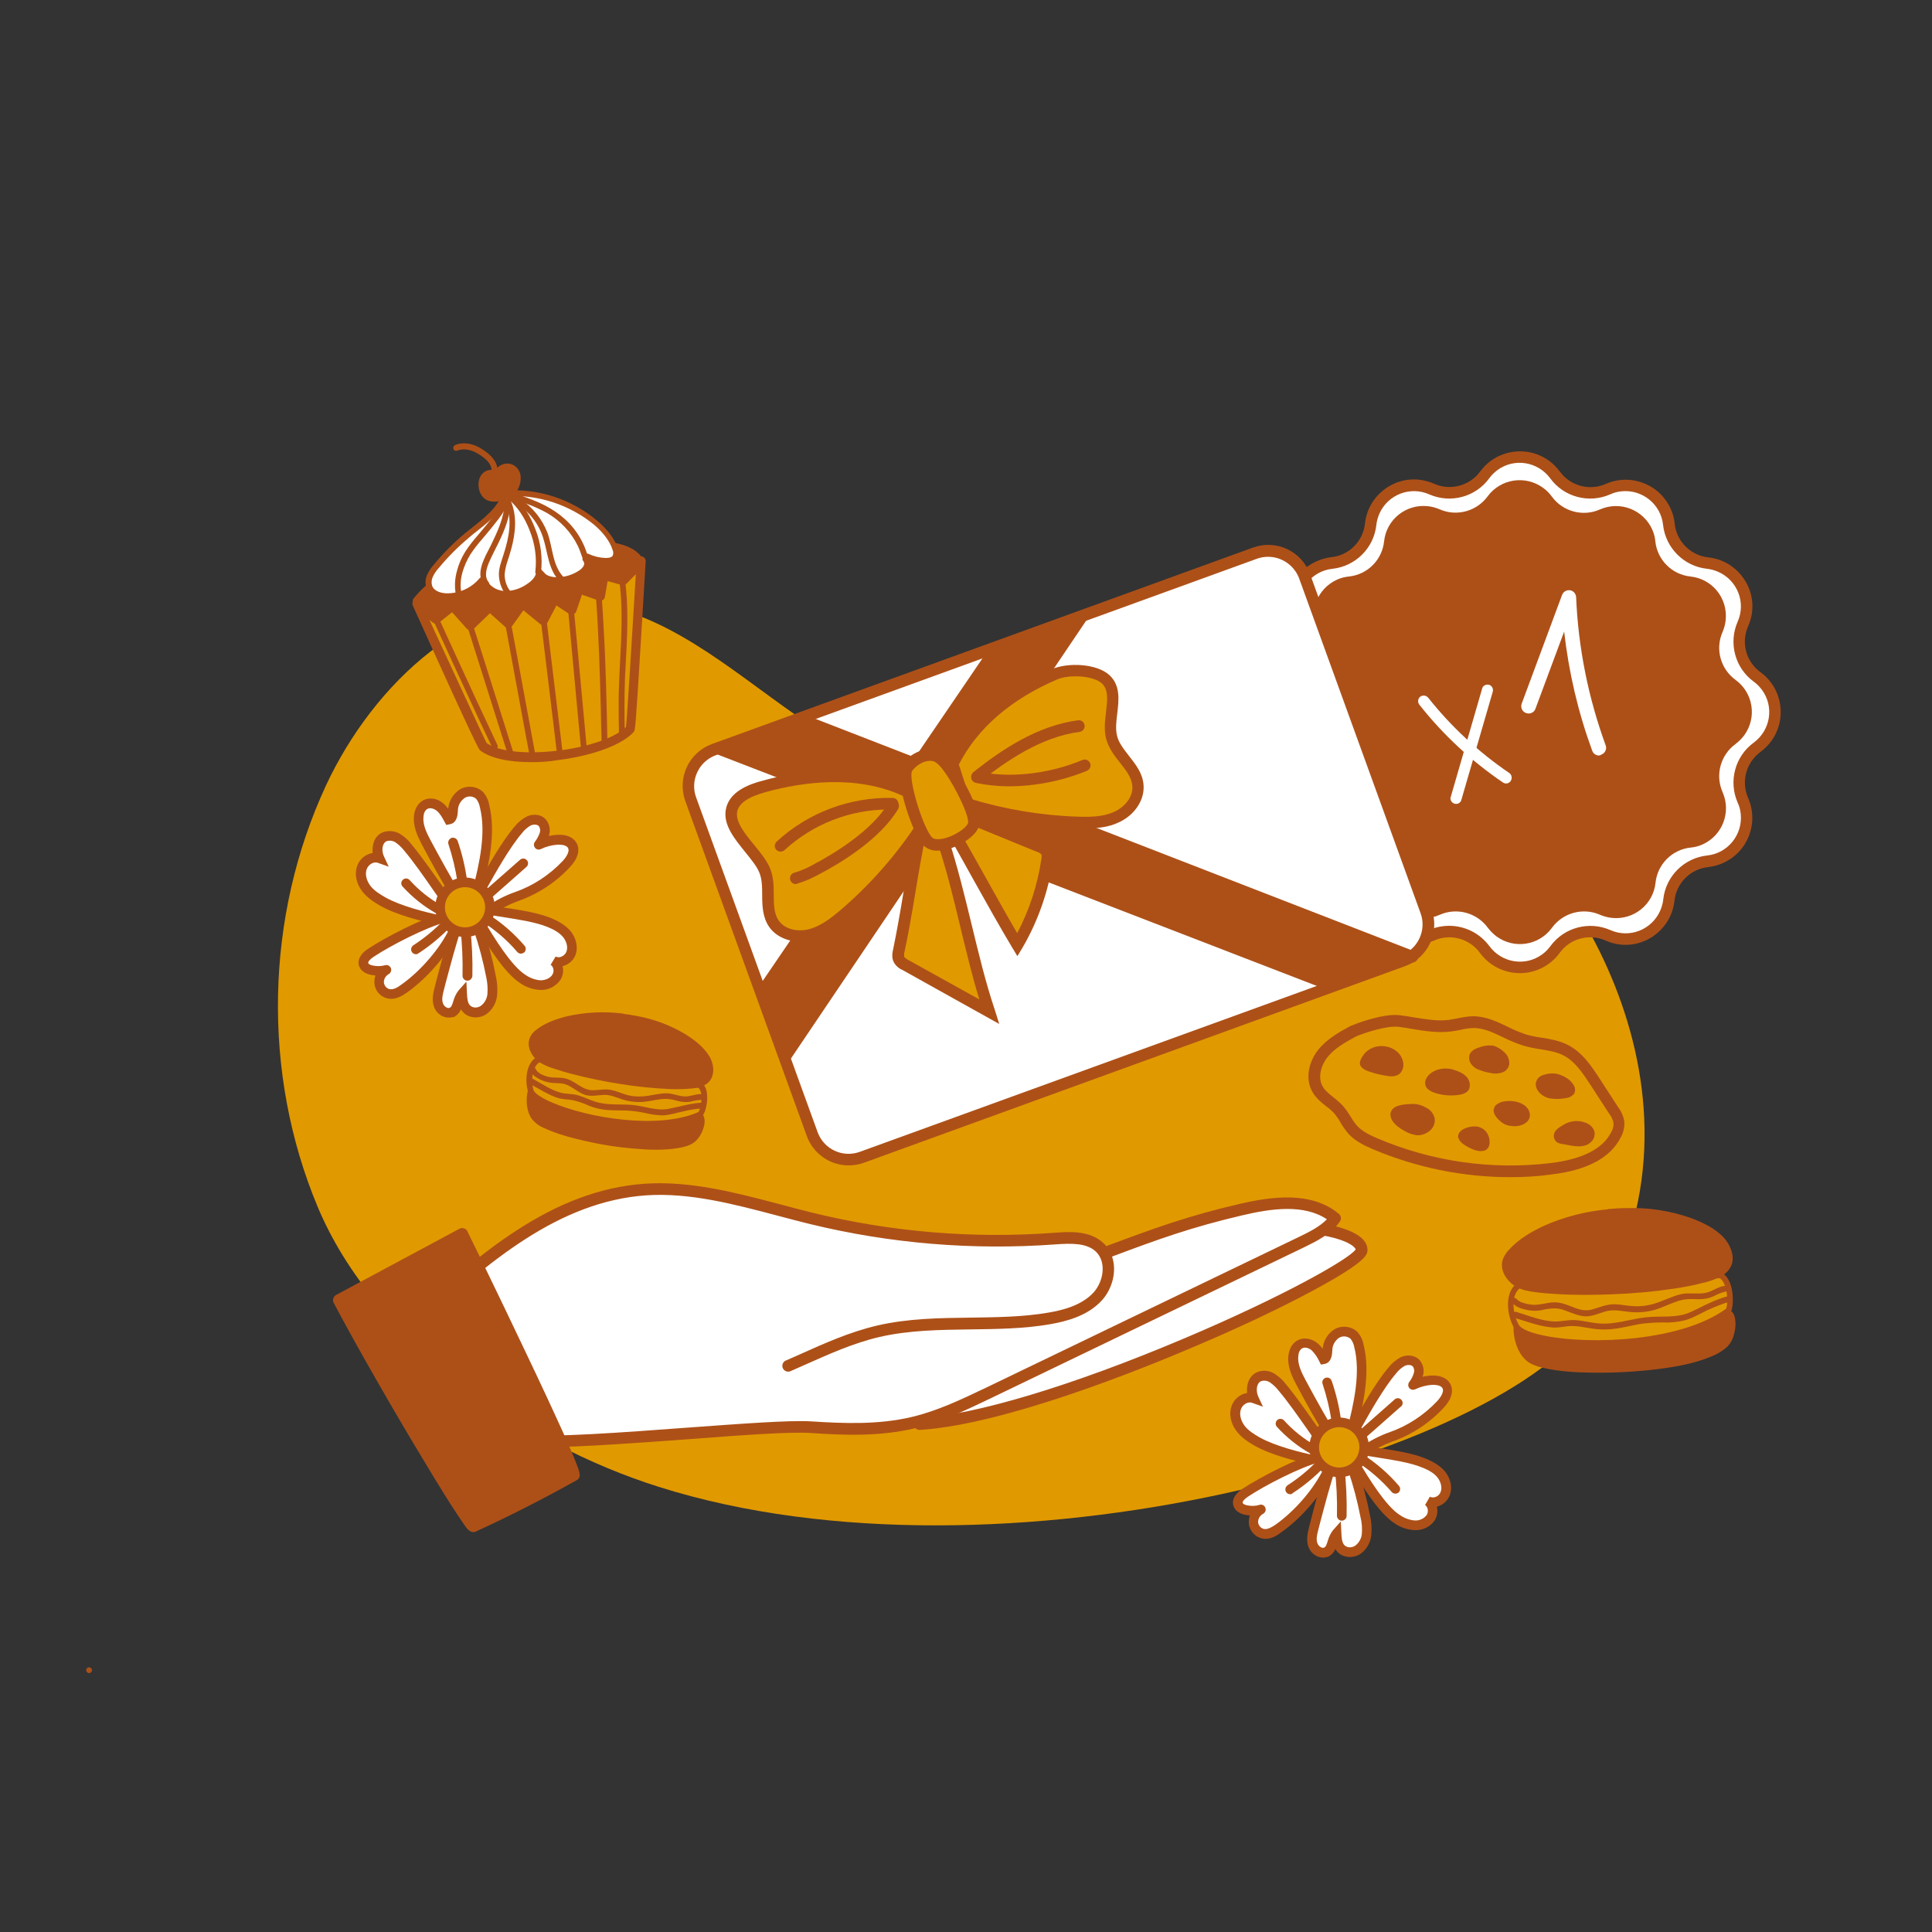 <svg xml:space="preserve" style="enable-background:new 0 0 1000 1000;" viewBox="0 0 1000 1000" y="0px" x="0px" xmlns:xlink="http://www.w3.org/1999/xlink" xmlns="http://www.w3.org/2000/svg" id="Calque_1" version="1.1">
<rect x="0" y="0" width="1000" height="1000" fill="#333333" stroke="none"/>
<style type="text/css">
	.st0{fill:#E19900;}
	.st1{fill:#FFFFFF;}
	.st2{fill:#AD5018;}
</style>
<path d="M766.6,416.5c-38.2-22.9-86.1-21-130.2-14.4s-88.8,21-132.6,13.3c-33.4-5.9-64.2-26-92.1-45.4
	c-34.4-24-67.9-54.1-109.6-58.3c-57.9-5.8-108.7,42-133.3,94.7c-31.6,67.9-33.3,149.1-4.4,218.2S269.6,747.1,341,769.6
	c177.7,56.2,439.1-17.1,482.9-87.9C895.8,565.6,807.7,441.1,766.6,416.5z" class="st0"></path>
<path d="M642.2,640.7c19.8-10.9,62.3-4.3,62.5,6.3s-158.1,85.6-228.6,90.1" class="st1"></path>
<path d="M476.1,740.1c-1.7,0.1-3-1.2-3.1-2.9c-0.1-1.7,1.2-3,2.9-3.1c29.4-1.9,79.2-16.9,136.7-41.2
	c50.9-21.5,85.6-41.1,89.1-46.2c-0.2-0.7-1.2-1.8-3.2-2.9c-10.5-6-39.8-8.7-54.8-0.4c-1.4,0.8-3.3,0.4-4.1-1.1
	c-0.8-1.4-0.4-3.3,1.1-4.1c0.1,0,0.1-0.1,0.2-0.1c17.5-9.6,48.9-6.3,60.7,0.5c4.1,2.3,6.2,5.1,6.2,8.3c0,2.2,0.1,5.8-27.3,20.6
	c-16.8,9.1-38.9,19.6-62.3,29.5c-28.1,12-98.3,40.3-141.8,43.1H476.1z" class="st2"></path>
<path d="M573.2,648c25.5-9.5,42.4-15.7,68.8-21.9c16.6-3.9,35.9-6.5,49,4.5c-4.1,5.8-10.8,9.1-17.2,12.2l-161.9,78
	c-12.7,6.1-25.5,12.3-39.3,15.6c-17.3,4.1-35.4,3.5-53.1,2.4c-24.7-1.6-124.9,10.2-149.3,6.6l-59.1-58
	c35.2-33.2,74.5-68.2,122.8-71.5c29.1-2,57.5,8,85.9,14.9c41.2,10,83.6,13.5,125.9,10.4c8.2-0.6,17.5-1.1,23.4,4.7
	c6.7,6.5,5.1,18.4-1.2,25.3s-15.8,9.8-25,11.4c-29.2,5-59.6-0.1-88.5,6.7c-16.2,3.8-31.4,11.2-46.6,17.9" class="st1"></path>
<path d="M283.6,749c-4.6,0.1-9.2-0.2-13.8-0.7c-0.6-0.1-1.2-0.4-1.7-0.8l-59.1-58c-0.6-0.6-0.9-1.4-0.9-2.2
	c0-0.8,0.3-1.6,0.9-2.2c38.5-36.3,77-69.1,124.7-72.4c23.7-1.6,47,4.6,69.5,10.5c5.7,1.5,11.5,3.1,17.3,4.5
	c40.9,10,83,13.5,125,10.4c7.9-0.6,18.7-1.4,25.8,5.5c0.5,0.4,0.9,0.9,1.3,1.4c25.2-9.4,42.1-15.6,68.8-21.8
	c16.6-3.9,37.4-6.8,51.6,5.1c1.2,1,1.4,2.7,0.5,4c-4.7,6.6-12.2,10.2-18.3,13.2l-161.9,78c-12.7,6.1-25.8,12.4-39.9,15.8
	c-18,4.3-36.6,3.6-54,2.4c-10.8-0.7-36.6,1.2-64,3.3C328.7,746.9,301.4,749,283.6,749z M271.6,742.5c14,1.7,50.8-1.1,83.4-3.5
	c27.6-2,53.6-4,64.8-3.3c17,1.1,35,1.8,52.2-2.3c13.5-3.2,26.3-9.4,38.7-15.3l161.9-78c4.9-2.4,10.3-5,14.2-9c-12-8-28.8-5.6-44-2
	c-26,6.1-42.7,12.1-67.2,21.3c2.6,7.6,0.1,16.8-5.3,22.7c-7.5,8.2-18.8,10.9-26.7,12.3c-13.7,2.4-27.8,2.5-41.4,2.7
	c-15.6,0.2-31.7,0.4-46.9,3.9c-13.5,3.1-26.5,9-39.1,14.6l-7,3.1c-1.5,0.7-3.3,0-4-1.5c-0.7-1.5,0-3.3,1.5-4c0,0,0,0,0.1,0l7-3.1
	c12.9-5.8,26.1-11.7,40.2-15c15.9-3.7,32.3-3.9,48.2-4.1c13.4-0.2,27.2-0.3,40.5-2.6c7-1.2,17.1-3.6,23.3-10.4
	c5.1-5.6,6.9-15.6,1.3-21.1c-4.8-4.6-12.7-4.4-21.1-3.8c-42.6,3.1-85.3-0.4-126.8-10.5c-5.8-1.4-11.7-3-17.4-4.5
	c-22-5.8-44.9-11.9-67.5-10.4c-44.8,3.1-81.8,34-118.7,68.6L271.6,742.5z" class="st2"></path>
<path d="M297.1,763.5c-17,9.5-34.4,18.3-52.1,26.5c-2.2,1-49.6-78.9-69.6-117.1l63.8-34.3
	C239.3,638.6,299.7,762.1,297.1,763.5z" class="st2"></path>
<path d="M244.9,793c-2,0-3.5-2.1-5.1-4.5c-1.5-2.2-3.6-5.3-6.3-9.5c-5-7.8-11.6-18.7-19.2-31.4
	c-16.1-27-32.4-55.8-41.6-73.3c-0.7-1.4-0.2-3.2,1.2-4l63.9-34.3c1.5-0.8,3.3-0.2,4.1,1.2c0,0,0,0.1,0,0.1
	c0.2,0.3,15.3,31.2,29.9,62c8.6,18,15.3,32.5,20,42.9c2.8,6.2,4.9,11.1,6.2,14.5c2,5,3.2,8,0.4,9.5l0,0c-17,9.5-34.6,18.5-52.3,26.6
	C245.8,793,245.4,793,244.9,793z M179.5,674.2c19.6,36.9,58.4,102.2,66.2,112.3c16.3-7.5,32.5-15.7,48.1-24.5
	c-4-11.9-35.1-76.9-55.8-119.2L179.5,674.2z M297.1,763.5L297.1,763.5z" class="st2"></path>
<path d="M804.9,245.8L804.9,245.8c6.3,8.6,17.7,11.6,27.4,7.3l0,0c11.4-5.1,24.7,0.1,29.8,11.5c1,2.1,1.6,4.4,1.8,6.8
	l0,0c1.1,10.5,9.5,18.9,20,20l0,0c12.4,1.3,21.4,12.4,20.1,24.7c-0.2,2.4-0.9,4.7-1.8,6.9l0,0c-4.3,9.7-1.3,21.1,7.3,27.4l0,0
	c10.1,7.3,12.3,21.4,5,31.5c-1.4,1.9-3.1,3.6-5,5l0,0c-8.6,6.3-11.6,17.7-7.3,27.4l0,0c5,11.4-0.1,24.7-11.5,29.8
	c-2.1,0.9-4.4,1.6-6.7,1.8l0,0c-10.6,1.2-18.9,9.5-20,20l0,0c-1.3,12.4-12.4,21.4-24.8,20c-2.3-0.2-4.6-0.9-6.8-1.8l0,0
	c-9.7-4.3-21.1-1.3-27.4,7.3l0,0c-7.3,10.1-21.4,12.3-31.5,5c-1.9-1.4-3.6-3.1-5-5l0,0c-6.3-8.6-17.7-11.7-27.5-7.3l0,0
	c-11.4,5.1-24.7-0.1-29.8-11.5c-1-2.1-1.6-4.4-1.8-6.8l0,0c-1.1-10.6-9.5-18.9-20-20l0,0c-12.4-1.3-21.4-12.4-20-24.8
	c0.2-2.3,0.9-4.6,1.8-6.8l0,0c4.3-9.7,1.3-21.1-7.3-27.4l0,0c-10.1-7.3-12.3-21.4-5-31.5c1.4-1.9,3.1-3.6,5-5l0,0
	c8.6-6.3,11.6-17.6,7.3-27.4l0,0c-5.1-11.4,0-24.7,11.4-29.8c2.2-1,4.5-1.6,6.8-1.8l0,0c10.6-1.1,18.9-9.4,20-20l0,0
	c1.3-12.4,12.4-21.4,24.8-20.1c2.3,0.2,4.6,0.9,6.8,1.8l0,0c9.7,4.3,21.1,1.3,27.4-7.3l0,0c7.3-10.1,21.4-12.3,31.5-5
	C801.8,242.2,803.5,243.9,804.9,245.8z" class="st1"></path>
<path d="M786.7,503.7c-8.2,0-15.9-3.9-20.7-10.5c-5.4-7.4-15.3-10.1-23.7-6.4c-12.9,5.7-28-0.1-33.7-13
	c-1.1-2.4-1.8-5-2.1-7.7c-1-9.2-8.2-16.4-17.4-17.4c-14-1.5-24.2-14.1-22.7-28.1c0.3-2.6,1-5.2,2.1-7.7c3.7-8.4,1.1-18.3-6.4-23.7
	c-11.4-8.3-13.9-24.3-5.6-35.7c1.6-2.2,3.5-4,5.6-5.6c7.4-5.4,10.1-15.3,6.4-23.7c-5.7-12.9,0.1-28,13-33.7c2.4-1.1,5-1.8,7.6-2.1
	c9.2-1,16.4-8.2,17.4-17.4c1.5-14,14.1-24.2,28.1-22.7c2.6,0.3,5.2,1,7.7,2.1c8.4,3.7,18.3,1.1,23.8-6.3
	c8.3-11.4,24.3-13.9,35.7-5.6c2.2,1.6,4,3.5,5.6,5.6c5.4,7.4,15.3,10.1,23.7,6.4c12.9-5.7,28,0.1,33.7,13c1.1,2.4,1.8,5,2,7.6
	c1,9.1,8.2,16.4,17.4,17.4c14,1.5,24.2,14.1,22.7,28.1c-0.3,2.6-1,5.2-2.1,7.6c-3.7,8.4-1.1,18.3,6.4,23.7
	c11.4,8.3,13.9,24.3,5.6,35.7c-1.6,2.2-3.5,4-5.6,5.6c-7.4,5.5-10.1,15.3-6.4,23.8c5.7,12.9-0.1,28-13,33.7c-2.4,1.1-5,1.8-7.7,2.1
	c-9.1,1-16.4,8.2-17.4,17.4c-1.5,14-14.1,24.2-28.1,22.7c-2.6-0.3-5.2-1-7.6-2.1c-8.4-3.7-18.3-1.1-23.7,6.4
	C802.5,499.8,794.8,503.7,786.7,503.7z M750.1,479.2c8.2,0,15.9,3.9,20.8,10.5c6.4,8.7,18.6,10.7,27.3,4.3c1.7-1.2,3.1-2.7,4.3-4.3
	c7.1-9.7,20-13.1,31-8.3c9.9,4.4,21.4-0.1,25.8-10c0.8-1.9,1.4-3.8,1.6-5.9c1.3-12,10.8-21.4,22.7-22.7
	c10.7-1.1,18.5-10.8,17.4-21.5c-0.2-2-0.7-4-1.6-5.9c-4.8-11-1.4-23.9,8.3-31c8.7-6.4,10.7-18.6,4.3-27.3c-1.2-1.6-2.6-3.1-4.3-4.3
	c-9.7-7.1-13.1-20-8.3-31c4.4-9.9-0.1-21.4-10-25.8c-1.9-0.8-3.8-1.4-5.9-1.6c-11.9-1.3-21.4-10.8-22.7-22.7
	c-1.1-10.7-10.8-18.5-21.5-17.4c-2,0.2-4,0.7-5.9,1.6c-11,4.8-23.9,1.4-31-8.3l0,0c-6.4-8.7-18.6-10.7-27.3-4.3
	c-1.6,1.2-3.1,2.6-4.3,4.3c-7.1,9.7-20,13.1-31,8.3c-9.9-4.4-21.4,0.1-25.8,9.9c-0.8,1.9-1.4,3.8-1.6,5.9
	c-1.3,12-10.8,21.4-22.7,22.7c-10.7,1.1-18.5,10.8-17.4,21.5c0.2,2,0.7,4,1.6,5.9c4.8,11,1.4,23.9-8.3,31
	c-8.7,6.4-10.7,18.6-4.3,27.3c1.2,1.7,2.7,3.1,4.3,4.3c9.7,7.1,13.1,20,8.3,31c-4.4,9.9,0.1,21.4,9.9,25.8c1.9,0.8,3.8,1.4,5.9,1.6
	c12,1.3,21.4,10.8,22.7,22.7c1.1,10.7,10.8,18.5,21.5,17.4c2-0.2,4-0.7,5.9-1.6C743.1,479.9,746.6,479.2,750.1,479.2z" class="st2"></path>
<path d="M803.2,257L803.2,257c5.7,7.8,16.1,10.6,24.9,6.7l0,0c10.4-4.6,22.5,0.1,27.1,10.4c0.9,2,1.4,4,1.6,6.1l0,0
	c1,9.6,8.6,17.2,18.2,18.2l0,0c11.3,1.2,19.4,11.3,18.2,22.6c-0.2,2.1-0.8,4.2-1.6,6.1l0,0c-3.9,8.8-1.1,19.1,6.7,24.8l0,0
	c9.2,6.7,11.2,19.5,4.5,28.7c-1.3,1.7-2.8,3.2-4.5,4.5l0,0c-7.8,5.7-10.6,16.1-6.7,24.9l0,0c4.6,10.4-0.1,22.5-10.4,27.1
	c-2,0.9-4,1.4-6.1,1.6l0,0c-9.6,1-17.2,8.6-18.2,18.2l0,0c-1.2,11.3-11.3,19.4-22.6,18.2c-2.1-0.2-4.2-0.8-6.1-1.6l0,0
	c-8.8-3.9-19.2-1.1-24.9,6.7l0,0c-6.7,9.2-19.5,11.2-28.7,4.5c-1.7-1.3-3.2-2.8-4.5-4.5l0,0c-5.7-7.8-16.1-10.6-24.9-6.7l0,0
	c-10.4,4.6-22.5-0.1-27.1-10.4c-0.9-2-1.4-4-1.6-6.1l0,0c-1-9.6-8.6-17.2-18.2-18.2l0,0c-11.3-1.2-19.4-11.3-18.2-22.6
	c0.2-2.1,0.8-4.2,1.6-6.1l0,0c3.9-8.8,1.1-19.2-6.7-24.9l0,0c-9.2-6.7-11.2-19.5-4.5-28.7c1.3-1.7,2.8-3.3,4.5-4.5l0,0
	c7.8-5.7,10.6-16.1,6.7-24.9l0,0c-4.6-10.4,0.1-22.5,10.4-27.1c2-0.9,4-1.4,6.1-1.6l0,0c9.6-1,17.2-8.6,18.2-18.2l0,0
	c1.2-11.3,11.3-19.4,22.6-18.2c2.1,0.2,4.2,0.8,6.1,1.6l0,0c8.8,3.9,19.2,1.1,24.9-6.7l0,0c6.7-9.1,19.5-11.1,28.7-4.4
	C800.5,253.8,802,255.3,803.2,257z" class="st2"></path>
<path d="M369.4,388.1l280.1-101.7c10.4-3.8,21.9,1.6,25.6,12l62.9,173.4c3.8,10.4-1.6,21.9-12,25.6L446,599
	c-10.4,3.8-21.9-1.6-25.6-12l-62.9-173.4C353.7,403.3,359.1,391.8,369.4,388.1z" class="st1"></path>
<path d="M439.2,603.2c-9.7,0-18.3-6.1-21.6-15.2l-62.9-173.4c-4.3-11.9,1.8-25.1,13.8-29.5c0,0,0,0,0,0l280.1-101.7
	c11.9-4.3,25.1,1.8,29.5,13.8c0,0,0,0,0,0l62.9,173.4c4.3,11.9-1.8,25.1-13.8,29.5c0,0,0,0,0,0L447,601.9
	C444.5,602.8,441.8,603.2,439.2,603.2z M656.4,288.2c-2,0-3.9,0.3-5.8,1L370.5,390.9c-8.8,3.2-13.4,13-10.2,21.8c0,0,0,0,0,0
	L423.2,586c3.2,8.8,12.9,13.4,21.8,10.2c0,0,0,0,0,0l280.1-101.7c8.8-3.2,13.4-13,10.2-21.8c0,0,0,0,0,0l-62.9-173.4
	C669.9,292.7,663.5,288.2,656.4,288.2L656.4,288.2z" class="st2"></path>
<polygon points="394.6,513.2 514.7,337.1 558.2,321.8 406.4,546.9" class="st2"></polygon>
<path d="M405.6,553.5l-14.3-40.7l0.9-1.3l120.6-177l53-18.6L405.6,553.5z M397.9,513.7l9.3,26.6l143.4-212.7l-34.1,12
	L397.9,513.7z" class="st2"></path>
<polygon points="371.9,387.5 689.1,510 731,495.3 414.6,372.5" class="st2"></polygon>
<path d="M689.1,513c-0.4,0-0.7-0.1-1.1-0.2L370.8,390.3c-1.5-0.6-2.3-2.3-1.7-3.9c0.3-0.8,1-1.5,1.8-1.8l42.7-15
	c0.7-0.2,1.4-0.2,2.1,0l316.4,122.8c1.5,0.6,2.3,2.3,1.7,3.9c-0.3,0.8-1,1.5-1.8,1.7l-41.9,14.7C689.8,512.9,689.5,513,689.1,513z
	 M380.6,387.6l308.6,119.2l33.2-11.6L414.6,375.7L380.6,387.6z" class="st2"></path>
<path d="M468.6,409.3c-22.3-10.3-49.1-8.8-72.9-2.3c-7.4,2-16.2,5.5-17.2,13.1c-1.5,10.2,12.7,20.5,17,29.9
	c4,8.7-0.4,20.1,5,28c3.9,5.8,12,7.5,18.7,5.8s12.5-6,17.8-10.6c15-12.8,28.1-27.6,39.2-44" class="st0"></path>
<path d="M414.2,487.4c-6.7,0-12.9-2.9-16.2-7.8s-3.5-10.9-3.5-16.5c0-4.4-0.1-8.5-1.7-12c-1.4-3.1-4.2-6.5-7.1-10.1
	c-5.5-6.8-11.2-13.8-10.1-21.5c1.4-9.6,11.7-13.5,19.4-15.5c20-5.5,49.2-9.4,74.9,2.5l-2.5,5.5c-24-11.1-51.8-7.3-70.8-2.1
	c-9.6,2.6-14.4,6-15.1,10.6c-0.7,5.1,4.1,11.1,8.9,16.9c3,3.7,6.2,7.6,7.9,11.4c2.1,4.6,2.2,9.6,2.2,14.4c0,5,0.1,9.7,2.5,13.2
	c3.4,5,10.4,5.9,15.5,4.6c6.4-1.6,11.9-6,16.5-9.9c14.8-12.7,27.8-27.3,38.6-43.4l5,3.3c-11.2,16.6-24.5,31.6-39.7,44.6
	c-5.6,4.8-11.7,9.4-19,11.2C418,487.2,416.1,487.4,414.2,487.4z" class="st2"></path>
<path d="M493,395.5c11-22,30.3-36.7,52.9-46.5c7-3,21-2.5,26.6,2.7c7.5,7.1,0.5,19.9,3,29.9c2.3,9.3,12.9,15.4,13.6,25
	c0.5,6.9-4.6,13.3-11,16.2s-13.5,3.1-20.5,2.9c-19.7-0.7-39.3-4-58.1-9.9L493,395.5z" class="st0"></path>
<path d="M561.6,428.8c-1.3,0-2.7,0-4-0.1c-20-0.7-39.8-4-58.9-10l-1.5-0.5l-7.5-22.9l0.5-1.1
	c10.2-20.6,28.5-36.7,54.4-47.9c8.2-3.5,23.3-2.9,29.8,3.3c5.6,5.3,4.7,12.9,3.9,19.6c-0.5,4-1,8.2-0.1,11.7
	c0.9,3.7,3.5,6.9,6.2,10.4c3.5,4.5,7.1,9,7.5,15.1c0.6,7.6-4.6,15.5-12.7,19.2C573.9,428.2,567.7,428.8,561.6,428.8z M502,413.4
	c18.1,5.5,36.9,8.7,55.8,9.3c6.1,0.2,13.2,0.2,19.1-2.6c4.8-2.2,9.7-7.3,9.2-13.3c-0.3-4.2-3.2-8-6.3-11.9s-6-7.7-7.3-12.6
	c-1.1-4.5-0.6-9.3,0-13.9c0.7-6.1,1.3-11.3-2.1-14.6c-4.5-4.2-17.2-4.8-23.3-2.1c-24.1,10.4-41.1,25.2-50.8,44L502,413.4z" class="st2"></path>
<path d="M476.3,430.9c-3.9,18.5-7.2,42.6-11.1,61c-0.3,1.6-0.6,3.3,0.1,4.7c0.8,1.2,1.9,2.2,3.2,2.7l43.5,24.2
	c-9.6-28.9-14.5-60-24.1-88.8" class="st0"></path>
<path d="M517.2,530L467,502c-1.9-0.8-3.4-2.2-4.4-4c-1.2-2.4-0.7-5-0.3-6.7c1.9-9.2,3.8-20,5.5-30.4s3.6-21.3,5.6-30.6
	l5.9,1.2c-1.9,9.2-3.8,20-5.5,30.4s-3.6,21.3-5.6,30.6c-0.3,0.9-0.3,1.8-0.2,2.8c0.6,0.6,1.2,1.1,2,1.5l36.9,20.5
	c-3.8-12.3-6.8-25.1-9.8-37.4c-3.5-14.7-7.2-29.9-12-44.2l5.7-1.9c4.8,14.6,8.5,29.9,12.1,44.7s7.2,29.9,12,44.2L517.2,530z" class="st2"></path>
<path d="M495.2,433.7c9.7,16.8,21.3,38.8,31.4,55.3c7.9-13.5,13.2-28.4,15.4-43.9c0.4-1.5,0.2-3-0.3-4.4
	c-0.8-1.4-2.3-2.1-3.8-2.6l-33.7-13.8" class="st0"></path>
<path d="M526.6,494.9l-2.6-4.3c-6.3-10.5-13.3-23-20-35c-4-7.2-7.8-14.1-11.4-20.4l5.2-3c3.6,6.3,7.4,13.1,11.5,20.4
	c5.8,10.4,11.7,21,17.2,30.4c6.3-12,10.5-24.9,12.5-38.3c0.2-0.8,0.2-1.7,0-2.5c-0.7-0.6-1.5-1.1-2.3-1.3L503,427.1l2.3-5.6
	l33.7,13.8c1.6,0.6,4,1.6,5.3,4c1,2,1.2,4.2,0.7,6.3c-2.4,15.9-7.7,31.1-15.8,45L526.6,494.9z" class="st2"></path>
<path d="M404,440.8c-1.7,0-3-1.4-3-3c0-0.8,0.4-1.6,1-2.2c16.3-15,37.8-23.1,60-22.6c1.7,0,3,1.4,3,3s-1.4,3-3,3l0,0
	h-0.1c-0.6,0-1.3,0-1.9,0c-20,0-39.2,7.5-53.9,21C405.5,440.5,404.7,440.8,404,440.8z" class="st2"></path>
<path d="M411.9,457.6c-1.7,0-3-1.4-3-3c0-1.4,0.9-2.6,2.3-2.9c3.6-1.1,7.1-2.6,10.3-4.5c8.6-4.5,29.5-16.7,38.3-31.5
	c0.9-1.4,2.7-1.8,4.1-1c1.4,0.8,1.8,2.6,1,4c-9.2,15.5-29.4,27.8-40.7,33.7c-3.7,2.1-7.6,3.8-11.7,5
	C412.4,457.6,412.1,457.6,411.9,457.6z" class="st2"></path>
<path d="M505.9,404.8c-1.7,0-3-1.3-3-3c0-0.9,0.4-1.8,1.1-2.3c13.9-11,32.6-23.9,54.1-26.7c1.6-0.2,3.1,1,3.3,2.7
	c0.2,1.6-1,3-2.5,3.3c-20,2.6-37.9,15-51.2,25.5C507.2,404.6,506.5,404.8,505.9,404.8z" class="st2"></path>
<path d="M522.4,407c-5.8,0-11.7-0.6-17.4-1.8c-1.6-0.4-2.6-2-2.3-3.6c0.4-1.6,2-2.6,3.6-2.3c15.8,3.6,36.5,1.4,53.9-5.9
	c1.5-0.7,3.3,0,4,1.5c0.7,1.5,0,3.3-1.5,4c-0.1,0-0.2,0.1-0.2,0.1C549.8,404.2,536.1,406.9,522.4,407z" class="st2"></path>
<path d="M486.7,392.6c-5.5-4.2-13.2-0.5-17.1,4.5s5.6,33.6,10.8,38.6s20.8-2.6,23.2-8.5S492.2,396.8,486.7,392.6z" class="st0"></path>
<path d="M485.3,440.3c-2.5,0.1-5-0.7-7-2.4c-3.5-3.4-7.4-13.2-9.6-20.6c-3.4-11.4-4-18.8-1.5-22
	c5-6.5,14.5-10.2,21.3-5.1l0,0c5.3,4.1,21.1,30.2,17.9,38.2c-2.1,5.1-10.6,10.1-17.2,11.5C487.9,440.2,486.6,440.3,485.3,440.3z
	 M481.3,393.8c-3.4,0-7.2,2.5-9.2,5.2c-2.2,3.8,5.7,30,10.5,34.6c0.9,0.8,2.9,1,5.5,0.5c5.7-1.2,11.8-5.3,12.9-7.9
	c1.4-3.9-10.5-26.9-16-31.1l0,0C483.9,394.2,482.6,393.7,481.3,393.8L481.3,393.8z" class="st2"></path>
<path d="M700.7,533.7c-5.8,3.2-11.9,6.5-16,11.8s-5.9,12.9-2.5,18.6c2.6,4.3,7.5,6.7,10.8,10.4
	c2.8,3.2,4.4,7.3,7.3,10.4s7.1,5.3,11.2,7c28.8,12.3,60.3,16.8,91.4,13.1c13.2-1.6,27.8-5.9,33.7-17.8c1.1-2,1.6-4.3,1.4-6.6
	c-0.5-2.1-1.4-4.2-2.7-5.9c-3.2-4.9-6.4-9.9-9.6-14.8c-4.2-6.4-8.7-13.1-15.5-16.5c-6.4-3.2-13.8-3-20.6-5
	c-9.2-2.7-17.3-9.4-26.8-9.4c-4.1,0-8.1,1.3-12.2,1.8c-8.7,1.1-17.4-1.3-26-2.4S700.7,533.7,700.7,533.7z" class="st0"></path>
<path d="M781.7,609.3c-24.5,0-48.8-5-71.4-14.6c-4.1-1.8-8.8-4-12.3-7.8c-1.5-1.8-2.9-3.7-4.1-5.8
	c-0.9-1.7-2-3.2-3.2-4.7c-1.3-1.4-2.7-2.7-4.3-3.8c-2.5-2-5.1-4.1-6.9-7.1c-4.4-7.3-1.8-16.3,2.7-22s11.1-9.4,16.9-12.5l0.3-0.1
	c0.7-0.3,15.9-6.6,25.3-5.4c2.4,0.3,4.9,0.7,7.2,1.1c6.3,1,12.2,2,18,1.3c1.4-0.2,2.9-0.5,4.4-0.8c2.7-0.6,5.4-1,8.1-1.1
	c6.6,0,12.5,2.8,18.1,5.5c3.1,1.6,6.3,2.9,9.6,4c2.6,0.7,5.2,1.3,7.9,1.6c4.4,0.7,9,1.5,13.2,3.6c7.8,3.8,12.7,11.4,16.7,17.5
	l9.6,14.8c1.6,2.1,2.7,4.5,3.2,7.1c0.3,2.9-0.3,5.8-1.7,8.4c-5.3,10.7-17.4,17.2-36,19.4C796.1,608.9,788.9,609.3,781.7,609.3z
	 M702,536.4c-5.5,3-11.2,6.1-15,10.9c-3.1,4-5.2,10.4-2.3,15.2c1.2,2.1,3.3,3.7,5.5,5.5c1.8,1.4,3.5,2.9,5,4.5
	c1.5,1.7,2.7,3.6,3.9,5.5c1,1.7,2.1,3.3,3.4,4.8c2.7,2.9,6.5,4.7,10.2,6.3c28.3,12.1,59.3,16.6,89.9,12.9c16.5-2,27.1-7.4,31.4-16.1
	c0.9-1.5,1.3-3.2,1.1-4.9c-0.4-1.7-1.2-3.3-2.3-4.7l-9.6-14.8c-3.8-5.8-8-12.3-14.3-15.4c-3.4-1.7-7.4-2.3-11.5-3
	c-2.9-0.4-5.8-1-8.7-1.8c-3.6-1.2-7.1-2.6-10.5-4.3c-5.2-2.5-10.2-4.9-15.4-4.9h-0.1c-2.4,0.1-4.7,0.4-7,1c-1.5,0.3-3.2,0.6-4.8,0.8
	c-6.7,0.8-13.4-0.2-19.8-1.3c-2.3-0.4-4.7-0.8-7-1.1C717.7,530.7,706.1,534.7,702,536.4z" class="st2"></path>
<path d="M707.6,545.9c4.1-4.4,12.2-3.9,15.8,1c1.8,2.5,2.1,6.5-0.5,8.1c-1.4,0.9-3.2,0.7-4.9,0.4
	c-2.9-0.5-5.8-1.2-8.5-2.1c-1.5-0.4-2.9-1.2-4-2.3C704.5,549.8,707.6,545.9,707.6,545.9z" class="st2"></path>
<path d="M708.7,547c3.7-3.8,11.5-3.4,14,1.6c0.6,1.2,0.8,2.5,0.5,3.8c-0.5,1.5-1.9,1.8-3.3,1.8c-2-0.2-4-0.5-6-1.1
	c-1.9-0.4-3.8-1-5.6-1.8c-0.4-0.2-0.9-0.5-1.3-0.8c-0.1,0-0.1-0.2-0.2-0.2c0,0.1,0.1,0.1,0.1,0.2c0,0.1,0,0.1,0,0v-0.1
	c0,0.1,0,0.2,0,0c0-0.2,0.1-0.3,0.1-0.5c0.1-0.2,0.2-0.5,0.3-0.7c0.3-0.6,0.6-1.1,1-1.6L708.7,547
	C708.9,546.7,708.8,546.9,708.7,547c0.6-0.6,0.6-1.5,0-2.1c-0.6-0.6-1.5-0.6-2.1,0c-1.4,1.8-3.9,5-2.1,7.2c1.5,1.9,4.1,2.5,6.3,3.2
	c2.6,0.8,5.2,1.3,7.9,1.7c2.2,0.3,4.8,0,6.3-1.8c1.2-1.6,1.7-3.6,1.2-5.6c-0.7-3.9-4-6.7-7.7-7.7c-4.2-1.2-8.8-0.1-11.9,3
	C705.2,546.2,707.3,548.3,708.7,547z" class="st2"></path>
<path d="M721.2,576.7c-0.2,4.3,8.8,9.5,12.5,9.5s7.7-3,7.3-6.8s-4.8-5.7-8.6-6.5C732.4,572.9,721.4,572.4,721.2,576.7z" class="st2"></path>
<path d="M719.7,576.7c-0.1,4.2,4.6,7.3,7.9,9c1.7,1,3.7,1.6,5.7,1.9c2.5,0.1,4.9-0.7,6.8-2.4c2-1.6,2.9-4.2,2.4-6.7
	c-0.7-2.4-2.3-4.3-4.6-5.3c-1.7-1-3.6-1.6-5.6-1.8c-1.1,0-2.3,0-3.4,0.1C725.4,571.7,720,572.4,719.7,576.7c-0.2,1.9,2.8,1.9,3,0
	c0,0.3,0-0.1,0-0.2c0.1-0.4-0.2,0.2,0-0.1s0-0.1,0.3-0.3c0.1-0.2,0.3-0.3,0.5-0.4c0.2-0.1,0.5-0.2,0.7-0.3c1.2-0.4,2.5-0.7,3.7-0.8
	c1.2-0.1,2.3-0.2,3.5-0.2c0.3,0,0.5,0,0.8,0c0.1,0,0.2,0,0,0c0.5,0.1,1.1,0.2,1.6,0.4c1.9,0.4,3.6,1.4,4.8,2.8
	c1.1,1.3,1.1,3.3,0,4.6c-1.2,1.5-3.1,2.4-5,2.4c-1.3-0.1-2.5-0.4-3.7-1c-1.8-0.8-3.5-1.9-5-3.2c-1.1-1-2.4-2.4-2.3-3.7
	C722.7,574.8,719.7,574.8,719.7,576.7z" class="st2"></path>
<path d="M750,554.7c5.9,1.3,9.8,3.6,9,7.9s-16.7,3.3-19.5-0.4S744.1,553.4,750,554.7z" class="st2"></path>
<path d="M749.6,556.2c2.6,0.6,7.6,1.7,8,5c0,0.4,0,0.7,0,1.1c0,0.1,0,0.1,0,0.2c-0.1,0.3,0.1-0.3,0,0s0.1,0-0.2,0.2
	c-0.1,0.1-0.3,0.2,0,0c-0.1,0.1-0.3,0.2-0.4,0.3c-0.9,0.4-1.9,0.7-2.9,0.8c-3,0.4-6,0.2-8.9-0.5c-1.2-0.2-2.4-0.7-3.5-1.3
	c-0.2-0.1-0.4-0.2-0.6-0.4c0.2,0.2-0.2-0.2-0.3-0.3c-0.3-0.3-0.4-0.7-0.3-1.1c0.2-1.2,1.9-2.5,3.1-3.1
	C745.5,556.1,747.6,555.8,749.6,556.2c2,0.4,2.8-2.5,0.9-2.9c-4.3-0.9-10,0.8-12.2,4.8c-1,1.7-0.9,3.8,0.4,5.3
	c1.1,1,2.4,1.8,3.8,2.2c3.5,1.2,7.2,1.6,10.9,1.3c2.8-0.2,6.8-0.9,7.3-4.3c0.8-5.9-5.5-8.3-10.2-9.4
	C748.5,552.8,747.7,555.7,749.6,556.2z" class="st2"></path>
<path d="M772.5,542.7c1.5,0.4,2.9,1.2,4,2.2c1.1,0.8,1.9,1.8,2.6,2.9c1.2,1.9,0.7,4.4-1.2,5.7c-0.4,0.3-1,0.5-1.5,0.6
	c-1.3,0.3-2.7,0.3-4,0.1c-2.4-0.3-4.7-1-6.9-2c-0.7-0.3-1.3-0.6-1.9-1.1c-1.3-1.1-2.6-3.8-1-5.6S770,542.2,772.5,542.7z" class="st2"></path>
<path d="M772.1,544.2c1.3,0.4,2.6,1.1,3.6,2c1.2,0.8,2.1,2,2.5,3.4c0.3,1.1-0.3,2.3-1.4,2.8c-1.4,0.5-2.9,0.7-4.3,0.3
	c-1.7-0.2-3.3-0.7-4.8-1.2c-1.2-0.4-2.7-0.9-3.5-2c-0.6-0.7-0.9-1.7-0.6-2.6c0.5-0.7,1.2-1.3,2-1.5c1.1-0.5,2.3-0.8,3.5-1
	c0.6-0.1,1.1-0.2,1.7-0.2c0.3,0,0.5,0,0.8,0C771.7,544.1,771.9,544.1,772.1,544.2c1.8,0.3,2.7-2.5,0.8-2.9c-2.9-0.6-6.1,0.3-8.8,1.4
	c-1.3,0.5-2.4,1.4-3.2,2.6c-0.8,1.7-0.6,3.7,0.4,5.2c1,1.5,2.5,2.7,4.2,3.2c2,0.8,4.1,1.4,6.2,1.7c2.1,0.5,4.4,0.3,6.4-0.5
	c1.7-0.8,2.9-2.4,3.1-4.2c0.1-2.3-0.8-4.5-2.5-6c-1.6-1.6-3.6-2.8-5.8-3.5C771,540.8,770.2,543.7,772.1,544.2z" class="st2"></path>
<path d="M796.6,560.5c0.4-3,3.8-3.2,6.2-3.6c3.4-0.7,10.7,3.1,11.1,7s-9.7,3.4-11.9,2.8S796.3,563.6,796.6,560.5z" class="st2"></path>
<path d="M798.1,560.9c0.2-1.3,1-1.7,2.3-2c0.7-0.2,1.4-0.3,2.1-0.4c0.5-0.1,1-0.2,1.6-0.1c2.9,0.3,5.5,1.8,7.5,3.9
	c0.3,0.4,0.6,0.8,0.7,1.2c0.1,0.2,0.1,0.3,0.1,0.5c0.1,0.5,0-0.2,0,0.2c0,0.1,0,0.3,0-0.1c0,0.1-0.1,0.6,0,0.2
	c0,0.1-0.2,0.2-0.1,0.1s-0.1,0.1-0.1,0.1s-0.3,0.3-0.1,0.1l-0.2,0.1c-0.2,0.1-0.3,0.2-0.5,0.3c-0.3,0.1-0.6,0.2-0.9,0.3
	c-2.3,0.5-4.7,0.6-7,0.3h-0.3c-0.3,0,0.2,0-0.2,0l-0.6-0.1c-0.7-0.2-1.3-0.4-1.9-0.8c-1.4-0.9-2.8-2.2-2.6-4c0.2-1.9-2.8-1.9-3,0
	c-0.3,3.9,3.7,7.2,7.2,7.8c2.9,0.5,5.9,0.4,8.9-0.2c1.4-0.2,2.7-1,3.7-2.1c0.8-1.4,0.7-3.1-0.1-4.4c-1.7-3.2-5.9-5.5-9.4-6.1
	c-1.9-0.2-3.9-0.1-5.7,0.5c-2.1,0.5-4.1,1.8-4.4,4.1c-0.2,0.8,0.3,1.6,1,1.8C797,562.3,797.8,561.8,798.1,560.9
	C798.1,561,798.1,561,798.1,560.9z" class="st2"></path>
<path d="M775,573.6c1.7-2.5,10.2-3.3,13.8,0.2c1.2,1.2,2.1,2.9,1.5,4.5c-0.4,1.2-2.7,4.1-9.5,2.7
	C778.3,580.6,773.3,576.1,775,573.6z" class="st2"></path>
<path d="M776.3,574.3c-0.2,0.3,0.2-0.2,0.3-0.2c-0.3,0.2,0.2-0.1,0.3-0.2c0.2-0.1,0.4-0.2,0.6-0.3
	c-0.3,0.1,0.2-0.1,0.2-0.1l0.6-0.2c1.2-0.3,2.4-0.5,3.6-0.4c2.4,0,5.2,0.7,6.6,2.8c0.4,0.6,0.6,1.3,0.5,2c0,0.1-0.1,0.2-0.1,0.3
	c0,0.2,0.2-0.3,0.1-0.2c-0.1,0.1-0.2,0.2-0.2,0.4c0,0.1-0.2,0.3,0,0l-0.2,0.2l-0.3,0.3c-0.3,0.3,0.2,0-0.2,0.2
	c-0.2,0.2-0.5,0.3-0.7,0.4l-0.3,0.2c0.3-0.1-0.2,0-0.2,0.1c-0.2,0.1-0.5,0.2-0.8,0.2c-0.7,0.1-1.4,0.2-2.1,0.2
	c-0.8,0-1.5-0.1-2.3-0.2c-0.3-0.1-0.7-0.1-1-0.2c0,0-0.3-0.1,0,0c-0.2-0.1-0.4-0.2-0.5-0.3c-1.2-0.7-2.3-1.6-3.2-2.7
	c-0.3-0.4-0.5-0.8-0.7-1.3c0-0.1-0.1-0.3-0.1-0.4c0,0.3,0-0.1,0-0.1c0-0.4-0.1,0.3,0-0.1c0-0.2,0-0.2,0,0
	C776.2,574.5,776.3,574.5,776.3,574.3c1.1-1.6-1.5-3.1-2.6-1.5c-2,3.1,1.5,6.6,3.8,8.3c1.4,1,3.1,1.6,4.8,1.7
	c1.8,0.3,3.6,0.1,5.3-0.5c2.6-0.9,4.7-3,4.2-5.9c-0.7-4.1-4.9-6-8.6-6.4c-3.1-0.4-7.6,0-9.6,2.8c-0.4,0.7-0.1,1.6,0.5,2
	C775,575.3,775.8,575,776.3,574.3z" class="st2"></path>
<path d="M756.2,588.3c0-2.5,4.9-4.1,7.9-3.8c3.5,0.6,5.8,3.8,5.3,7.3c0,0.1,0,0.2-0.1,0.3c-0.1,0.8-0.6,1.4-1.2,1.9
	c-0.6,0.2-1.2,0.3-1.8,0.3C763.2,594.1,756.2,590.7,756.2,588.3z" class="st2"></path>
<path d="M757.7,588.3v-0.1C757.7,588.4,757.7,588.4,757.7,588.3c0-0.1,0.1-0.2,0.1-0.3c-0.2,0.4,0.3-0.4,0.1-0.1
	c0.1-0.2,0.3-0.3,0.5-0.5c-0.2,0.2,0,0,0,0l0.5-0.3c0.4-0.2,0.8-0.4,1.2-0.5c0.6-0.2,1.1-0.4,1.7-0.5c1.9-0.5,3.9,0.1,5.2,1.7
	c0.6,0.8,1,1.8,1.1,2.8c0,0.7,0,2.1-1,2.2c-0.3,0-0.6,0-0.9,0h-0.2c0.4,0,0,0-0.1,0c-0.5-0.1-0.9-0.2-1.4-0.3
	c-1-0.3-1.9-0.6-2.8-1.1c-0.6-0.3-1.2-0.6-1.7-1l-0.6-0.4l-0.4-0.3c0.2,0.2-0.1-0.1-0.1-0.1c-0.2-0.2-0.4-0.3-0.5-0.5
	c-0.1-0.1-0.5-0.6-0.3-0.3l-0.2-0.3c-0.1-0.1-0.2-0.4,0,0c0-0.1,0-0.1-0.1-0.2c-0.1-0.4,0,0.2,0,0c-0.1-1.9-3.1-1.9-3,0
	c0.1,2.5,2.9,4.2,4.8,5.3c2.4,1.3,5.4,2.6,8.1,2.1c4-0.6,3.9-6,2.3-8.7c-1.5-2.9-4.7-4.4-7.9-3.9c-2.9,0.3-7.3,1.7-7.4,5.2
	C754.7,590.2,757.7,590.2,757.7,588.3z" class="st2"></path>
<path d="M810.2,583.4c2.9-1.8,6.4-2.2,9.6-1.1c1.8,0.6,3.5,1.9,3.9,3.7c0.5,2.3-1.4,4.6-3.7,5.4s-4.7,0.3-7.1,0
	l-4.6-0.8c-0.6-0.1-1.2-0.2-1.7-0.5c-1.1-0.9-1.3-2.6-0.5-3.8C806.9,585.2,810.2,583.4,810.2,583.4z" class="st2"></path>
<path d="M811,584.7c2.4-1.5,5.3-1.9,7.9-1.1c2.1,0.6,4.5,2.5,2.9,4.8s-5.1,2.1-7.7,1.7l-4.9-0.8c-1-0.2-2.2-0.2-2-1.5
	c0-0.4,0.2-0.8,0.5-1c0.4-0.3,0.8-0.6,1.2-0.9C809.7,585.4,810.3,585,811,584.7c1.7-0.9,0.2-3.5-1.5-2.6c-2,1.1-4.6,2.5-5.1,4.8
	c-0.5,1.7,0.2,3.5,1.7,4.5c0.9,0.4,1.9,0.7,2.9,0.8l3.3,0.6c3.9,0.7,8.5,1.3,11.5-2c1.3-1.3,1.8-3.2,1.5-5c-0.5-1.8-1.7-3.2-3.3-4.1
	c-4-2.1-8.8-1.9-12.6,0.4c-0.7,0.4-0.9,1.4-0.5,2.1C809.4,584.9,810.3,585.2,811,584.7z" class="st2"></path>
<path d="M274.6,565c-1.1,4.6-0.4,11.8,3.1,14.9c9.7,8.7,66.3,19.3,80.4,10.4c3.2-2,6.5-9.4,4.4-12.5" class="st2"></path>
<path d="M273.2,564.5c-1.1,4.7-0.8,10.7,2.1,14.7c1.7,2.1,3.9,3.7,6.4,4.7c6.4,3,13.5,4.9,20.4,6.5
	c8.6,2,17.3,3.4,26.1,4.1c7.6,0.7,15.5,1,23-0.3c3-0.5,6.4-1.4,8.7-3.4c1.9-1.8,3.3-4.1,4.1-6.6c0.8-2.3,1.2-5.1-0.2-7.2
	c-1-1.6-3.6-0.1-2.6,1.5s0.3,3.8-0.3,5.4c-0.6,1.9-1.8,3.7-3.4,5c-2,1.3-4.3,2.1-6.7,2.4c-6.8,1.3-13.9,1-20.7,0.5
	c-8.2-0.6-16.4-1.8-24.5-3.6c-6.9-1.3-13.7-3.3-20.2-5.8c-1.3-0.5-2.5-1.1-3.7-1.7c-0.5-0.3-1-0.6-1.5-0.9c-0.2-0.1-0.5-0.3-0.7-0.5
	l-0.3-0.2l-0.1-0.1c-3.7-3.1-4-9.3-3-13.7C276.5,563.5,273.6,562.7,273.2,564.5L273.2,564.5z" class="st2"></path>
<path d="M279.2,548.1c-5.6,2.4-6.2,11.8-4.5,16.7c3.2,9.3,59.3,24.7,87.4,12.1c1.6-0.7,4.3-11.9,0.1-15.2L279.2,548.1z" class="st0"></path>
<path d="M335,583.1c-18.4,0-38.4-4.5-50.6-9.8c-6.4-2.8-10.1-5.5-11-8.1c-1.8-5.1-1.5-15.7,5.3-18.5l0.4-0.2l83.8,13.7
	l0.3,0.2c3.1,2.4,3,7.4,2.7,10.2c-0.1,0.7-0.8,6.5-3.1,7.5C355.1,581.7,345.3,583.1,335,583.1z M279.5,549.7
	c-4.4,2.3-4.7,10.7-3.3,14.6c0.2,0.6,1.5,2.9,9.4,6.3c18.5,8,55.1,14.2,75.9,5c0.6-0.8,1.9-4.8,1.5-8.6c0-1.4-0.5-2.8-1.4-3.9
	L279.5,549.7z" class="st2"></path>
<path d="M274.8,554.7c0.9,2,3.2,3.3,5.1,4.2c2.3,1.1,4.8,1.6,7.3,1.7c1.6,0,3.1,0.1,4.7,0.4c1.4,0.4,2.8,1,4,1.8
	c2.3,1.4,4.4,3.1,7,3.9c3.2,1,6.5,0.1,9.8,0s6.2,1.3,9.2,2.3c3.1,1,6.4,1.5,9.7,1.4c3.4-0.1,6.7-1,10-1.4c1.9-0.3,3.7-0.3,5.6,0
	c1.8,0.3,3.5,0.9,5.2,1.2c1.7,0.3,3.4,0.3,5.1,0c1.8-0.5,3.6-0.8,5.5-0.9c1.9,0.1,1.9-2.9,0-3c-3-0.1-5.9,1.4-8.9,1.2
	s-6-1.6-9.2-1.6s-6.4,0.8-9.6,1.3c-3.2,0.5-6.6,0.5-9.8-0.2c-3-0.7-5.9-2.1-8.9-2.8c-3.2-0.7-6.2,0-9.5,0.1
	c-5.8,0.2-9.4-5.1-14.9-6.2c-3-0.6-6.1,0-9.1-0.9c-2-0.6-4.9-1.8-5.8-3.8C276.6,551.4,274,553,274.8,554.7L274.8,554.7z" class="st2"></path>
<path d="M274.4,561.1c4.5,2.4,8.9,5.3,13.7,7c2.6,0.9,5.4,0.9,8.1,1.3c2.9,0.6,5.8,1.6,8.6,2.9c2.9,1.2,6,1.9,9.1,2.2
	c3.5,0.3,6.9,0.2,10.4,0.3c3.3,0.2,6.5,0.6,9.7,1.3c3.1,0.8,6.3,1.2,9.4,1.2c3.6-0.2,7-1.4,10.5-2.1c3.2-0.8,6.5-1.3,9.7-1.5
	c1.9-0.1,1.9-3.1,0-3c-6,0.3-11.6,2.1-17.4,3.2c-6.5,1.3-12.7-1.5-19.1-2s-12.9,0.3-19.1-1.7c-2.9-0.9-5.6-2.3-8.5-3.2
	s-5.9-0.7-8.8-1.3c-5.4-1.3-10.1-4.7-14.9-7.3C274.2,557.6,272.7,560.2,274.4,561.1L274.4,561.1z" class="st2"></path>
<path d="M322.2,526.1c27.2,3.2,42.3,16.4,44.7,23.1c3.9,10.9-5.2,12.3-9,12.6c-23.8,2-64.9-6.9-76.4-12.5
	c-4.4-2.1-8-8-5.5-12.5S295,523,322.2,526.1z" class="st2"></path>
<path d="M322.2,527.6c8.9,1,17.7,3.4,25.8,7.3c5.4,2.5,10.3,5.9,14.4,10.2c0.7,0.7,1.3,1.5,1.8,2.3
	c0.2,0.3,0.4,0.7,0.6,1l0.2,0.5c0,0.1,0.3,0.7,0.2,0.3c1,2.5,1.8,6-0.1,8.2c-1.4,1.7-3.7,2.3-5.8,2.6c-2.8,0.4-5.7,0.5-8.5,0.5
	c-16,0.1-32.2-2.6-47.7-6.2c-6.1-1.3-12.1-3-18-5.2c-2.7-1-5.3-2.3-7-4.8c-1.1-1.5-1.6-3.4-1.4-5.3c0.1-0.7,0.3-1.3,0.7-1.8
	c0.3-0.5,0.1-0.2,0.5-0.6c3-3.2,7.7-5.2,11.9-6.5c8-2.5,16.3-3.5,24.7-3.1C317,527.1,319.6,527.3,322.2,527.6c1.9,0.2,1.9-2.8,0-3
	c-9.7-1.2-19.5-0.7-29,1.5c-5.6,1.4-11.5,3.5-16.1,7.3c-1.8,1.4-3,3.4-3.4,5.7c-0.5,4.3,2.3,8.6,5.8,10.9c2.3,1.3,4.7,2.4,7.2,3.1
	c3.1,1,6.2,2,9.4,2.8c8.1,2.1,16.3,3.8,24.5,5.1c8.6,1.4,17.4,2.3,26.1,2.7c3.7,0.1,7.5,0.1,11.2-0.3c2.4-0.1,4.8-0.7,6.9-1.8
	c5.7-3.1,5.2-10.5,2.1-15.3s-7.8-8.3-12.5-11.2c-7.6-4.5-15.9-7.6-24.6-9.2c-2.5-0.5-5.1-0.9-7.7-1.2
	C320.3,524.4,320.3,527.4,322.2,527.6z" class="st2"></path>
<path d="M784.9,687c-0.2,5.9,2.6,14.4,7.7,17.3c14.1,8,85.5,6.1,100.3-8.4c3.3-3.3,5.4-13.1,2-16.3" class="st2"></path>
<path d="M783.4,687c-0.1,5.9,1.9,13,6.5,17.1c2.4,2.2,5.7,3.1,8.8,3.9c8.6,2,17.7,2.4,26.5,2.5
	c10.8,0.1,21.7-0.5,32.5-1.8c9.3-1.2,18.9-2.8,27.6-6.4c3.2-1.2,6.1-2.9,8.7-5.2c1.8-1.9,3.1-4.3,3.6-6.9c0.8-2.8,0.9-5.7,0.3-8.5
	c-0.3-1.2-0.9-2.3-1.8-3.1c-0.6-0.6-1.6-0.5-2.1,0.1c-0.5,0.6-0.5,1.5,0,2c1.6,1.6,1.4,4.4,1.2,6.4c-0.3,2.6-1.2,5.1-2.7,7.2
	c-1.8,2.2-4.7,3.6-7.4,4.8c-7.9,3.5-16.7,5-25.2,6.2c-10.2,1.4-20.5,2.1-30.8,2.1c-8.8,0.2-17.6-0.4-26.3-1.7
	c-1.6-0.3-3.2-0.6-4.8-1c-0.7-0.2-1.3-0.4-1.9-0.6l-0.9-0.3l-0.6-0.2c-4.7-2.1-6.9-7.5-7.8-12.3c-0.2-1.4-0.4-2.8-0.3-4.2
	C786.4,685.1,783.4,685.1,783.4,687L783.4,687z" class="st2"></path>
<path d="M786,665.3c-6.2,4.4-4.4,16-1.1,21.4c6.4,10.4,78.5,14.4,109.3-8.2c1.8-1.3,2.1-15.6-3.9-18.5L786,665.3z" class="st0"></path>
<path d="M826.1,696.6c-9.1,0.1-18.1-0.7-27.1-2.3c-8.4-1.7-13.5-3.9-15.2-6.8c-3.9-6.4-5.3-18.7,1.5-23.4l0.3-0.2h0.4
	l104.8-5.3l0.3,0.2c4.2,2,5.4,8,5.7,11.4c0,0.3,0.7,7.9-1.6,9.6C878.7,691.9,850.3,696.6,826.1,696.6z M786.6,666.8
	c-4.9,3.9-3.5,14-0.3,19.2c0.5,0.7,2.7,3.3,13.3,5.4c24.7,4.9,71,2.7,93.8-14c0.6-1,1.1-6-0.2-10.7c-0.5-1.8-1.4-4.1-3.1-5.1
	L786.6,666.8z" class="st2"></path>
<path d="M782.5,674c1.6,2.2,4.3,3.2,6.8,3.8c2.8,0.7,5.8,0.9,8.7,0.3c2.1-0.5,4.2-0.8,6.3-0.9c1.9,0,3.7,0.3,5.5,1
	c3.4,1.2,6.7,2.8,10.3,3.1c3.9,0.3,7.5-1.6,11.2-2.6c4.2-1.1,8.4,0,12.6,0.4c4.2,0.4,8.5,0,12.5-1.1c3.8-1.1,7.3-2.9,11-4.2
	c2.1-0.8,4.4-1.3,6.7-1.4c2.3-0.1,4.6,0.2,6.9,0c2.2-0.1,4.3-0.7,6.2-1.6c1.9-1,3.9-1.8,6-2.3c1.9-0.3,1.1-3.2-0.8-2.9
	c-3.7,0.6-6.6,3.2-10.2,3.7c-3.9,0.6-7.9-0.3-11.8,0.5c-3.8,0.8-7.2,2.5-10.8,3.8c-3.7,1.5-7.6,2.4-11.5,2.5
	c-4.2,0.2-8.2-0.9-12.3-1s-7.4,1.4-11.1,2.5c-1.7,0.6-3.6,0.7-5.4,0.5c-1.7-0.3-3.4-0.8-5-1.5c-3.4-1.3-6.7-2.7-10.4-2.5
	s-7.4,1.6-11.2,1.2c-1.5-0.2-3-0.5-4.5-1c-1.2-0.3-2.3-1-3.2-1.9C783.9,671,781.3,672.4,782.5,674L782.5,674z" class="st2"></path>
<path d="M783.8,682.1c5.9,1.7,11.7,4,17.9,4.8c1.4,0.2,2.8,0.3,4.2,0.2c2-0.1,4.1-0.5,6.1-0.7c4.2-0.3,8.2,0.7,12.3,1.3
	c4,0.6,8,0.6,12,0c4-0.6,7.9-1.5,11.9-2.3c4-0.6,8.1-0.9,12.2-0.9c4,0.2,8.1-0.2,12-1.2c4.1-1.2,7.8-3.5,11.7-5.3
	c3.7-1.7,7.5-3.2,11.3-4.3c0.8-0.3,1.2-1.1,1-1.9c-0.2-0.7-1-1.2-1.7-1c-3.4,0.9-6.6,2.1-9.8,3.6c-3.4,1.5-6.7,3.3-10,4.8
	c-7.5,3.3-15.7,1.7-23.6,2.7s-15.7,3.8-23.7,3.1c-4-0.3-7.9-1.4-12-1.7c-3.8-0.3-7.4,0.8-11.2,0.7c-6.8-0.3-13.3-3.1-19.7-5
	c-0.8-0.2-1.6,0.3-1.8,1.1C782.6,681,783.1,681.8,783.8,682.1L783.8,682.1z" class="st2"></path>
<path d="M832.5,627.4c33.9-3.3,55.7,8.8,60.3,16.3c7.5,12.2-3,16.2-7.6,17.7c-28.3,8.7-80.6,8.6-96,4.9
	c-5.9-1.5-11.8-7.6-10-13.8S798.6,630.7,832.5,627.4z" class="st2"></path>
<path d="M832.5,628.9c11.6-1.3,23.3-0.5,34.6,2.2c7.1,1.8,14.5,4.6,20.3,9.1c2,1.5,3.7,3.4,4.9,5.7
	c1.7,3.3,2.5,7.2-0.3,10.1c-2,1.9-4.5,3.2-7.2,3.9c-4.2,1.3-8.4,2.3-12.7,3.1c-19.2,3.7-39.1,4.6-58.6,4.1c-7.2,0-14.4-0.6-21.6-1.8
	c-4.2-0.8-8.2-2.6-10.4-6.4c-1.2-1.9-1.5-4.2-0.8-6.3c0-0.1,0.1-0.1,0.1-0.2c0.1-0.3-0.1,0.3,0,0l0.2-0.5c0.2-0.4,0.4-0.8,0.7-1.1
	c0.6-0.8,1.3-1.6,2-2.4c0.9-1,1.9-1.9,2.9-2.7c2.7-2.2,5.5-4.2,8.6-5.8c8.8-4.8,18.3-8,28.2-9.7
	C826.4,629.6,829.5,629.2,832.5,628.9c2-0.2,2-3.2,0.1-3c-11.6,1-22.9,3.9-33.5,8.6c-6.5,3-13.1,6.9-18,12.3
	c-1.5,1.5-2.6,3.3-3.3,5.2c-1.7,5.5,2,10.9,6.5,13.8c3.1,1.9,6.7,2.5,10.2,3c3.8,0.5,7.5,0.8,11.3,1c9.8,0.6,19.6,0.5,29.3,0.1
	c10.7-0.4,21.4-1.4,32-3c4.7-0.7,9.4-1.6,14-2.8c3.4-0.7,6.7-1.9,9.8-3.5c3.1-1.8,5.6-4.6,5.9-8.3c0.4-4-1.7-8.3-4.2-11.3
	c-4.5-5.1-11.3-8.3-17.5-10.6c-10.5-3.7-21.6-5.4-32.7-5.1c-3.3,0-6.7,0.2-10,0.5C830.6,626.1,830.6,629.1,832.5,628.9z" class="st2"></path>
<path d="M46.1,866c0.8,0,1.5-0.7,1.5-1.5S47,863,46.1,863s-1.5,0.7-1.5,1.5S45.3,866,46.1,866z" class="st2"></path>
<path d="M215.6,311.6c0.3,0.1-0.4-0.3-0.2-0.5c8.7-10.8,21.3-17.9,34.3-22.9c18.7-7.2,39.2-10.4,59-7
	c7.5,1.3,17.4,1.8,22.1,7.9c0,0-8.7,24.6-50.3,32.9c-50,10-65-10-65-10" class="st2"></path>
<path d="M215.6,313.1L215.6,313.1c0.9,0,1.6-0.7,1.6-1.5c0-0.4-0.2-0.7-0.4-1c0,0-0.2-0.2-0.1-0.1l0.1,1.2
	c-0.1,0.5,0.4-0.4,0.6-0.6c0.3-0.4,0.6-0.7,0.9-1.1c0.7-0.8,1.4-1.5,2.1-2.2c1.4-1.4,2.9-2.7,4.4-4c3.1-2.5,6.3-4.8,9.7-6.8
	c7.1-4.1,14.7-7.4,22.5-9.8c16.9-5.5,34.5-7.3,52.1-4.5c6.9,1.1,15.9,1.4,20.6,7.4l-0.4-1.5c0,0-0.1,0.2-0.1,0.2
	c0,0.1-0.1,0.1-0.1,0.2c0.1-0.1,0.1-0.3,0,0c-0.3,0.7-0.6,1.4-1,2c-1.3,2.4-2.9,4.6-4.6,6.7c-6.5,7.7-15.3,13.4-24.6,17.2
	c-7.3,2.9-14.9,5-22.7,6.3c-7.6,1.4-15.4,2.1-23.1,2c-9.4-0.1-19.2-1.6-27.6-5.8c-1.3-0.6-2.6-1.4-3.8-2.2c-0.5-0.3-1-0.7-1.5-1
	l-0.5-0.4l-0.5-0.4c-0.9-0.8-1.7-1.6-2.6-2.5c-0.2-0.2,0.1,0.1,0.1,0.2c-1.1-1.5-3.8,0-2.6,1.5c1.3,1.6,2.8,3,4.5,4.2
	c4.3,3,9.1,5.2,14.1,6.6c8.8,2.4,17.9,3.2,26.9,2.6c12.6-0.5,25-2.9,36.8-7.1c13.3-4.9,26.5-13.2,33.7-25.8c0.7-1.1,1.2-2.3,1.7-3.5
	c0.1-0.3,0.2-0.5,0.2-0.8c0-1.1-1.5-2.3-2.2-2.9c-1-0.9-2.1-1.6-3.3-2.2c-4.8-2.5-10.4-3.1-15.7-3.9c-6.7-1.1-13.4-1.7-20.2-1.7
	c-14.3,0.4-28.3,3.2-41.6,8.4c-11.6,4.5-23,10.6-31.7,19.6c-1,1.1-2,2.2-3,3.4c-0.8,0.7-0.9,1.9-0.2,2.7c0.1,0.1,0.2,0.2,0.3,0.3
	l1.1-2.6h-0.1C213.7,310.1,213.7,313.1,215.6,313.1L215.6,313.1z" class="st2"></path>
<path d="M322.5,300.3l9.5-9.7c0,0-5,86.2-5.6,86.9c-12.8,13.4-61.8,20-76.3,8.9c-1-0.8-34.1-73.9-34.1-73.9l9.9,7.8
	l8.6-6.8l9.1,10.2l10.1-9.8l9.5,8.5l7.2-10.1c0.5,0,10.9,8.7,10.9,8.7l5.9-11.2l8.8,5.8l3.7-11l11,3.8l1.9-10.8L322.5,300.3z" class="st0"></path>
<path d="M275,394.5c-11.8,0-21.3-2.1-26.5-6.1c-0.6-0.5-1.5-1.1-34.8-74.9c-0.6-1.3,0-2.7,1.2-3.3
	c0.8-0.4,1.8-0.3,2.6,0.3l8.3,6.5l7-5.6c1-0.8,2.5-0.7,3.4,0.3l7.4,8.3l8.2-8c0.9-0.9,2.4-0.9,3.4-0.1l7.5,6.7l5.6-7.9
	c0.5-0.7,1.3-1,2.1-1c0.9,0,1.2,0,10,7.3l4.5-8.5c0.3-0.6,0.9-1.1,1.6-1.3c0.7-0.2,1.4-0.1,2,0.3l6.1,4l2.7-7.9
	c0.4-1.3,1.8-2,3.1-1.6c0,0,0,0,0,0l8.2,2.8l1.4-7.9c0.1-0.7,0.5-1.3,1.1-1.7c0.6-0.4,1.3-0.5,2-0.3l8.5,2.4l8.4-8.6
	c1-1,2.6-1,3.5,0c0.5,0.5,0.8,1.2,0.7,1.9c0,0.2-1.3,21.8-2.6,43.2c-2.7,44.2-2.8,44.3-3.7,45.2c-7.6,8-25.1,12.7-39,14.4
	C284.4,394.2,279.7,394.5,275,394.5z M251.9,384.6c13.2,9.4,59.2,4.1,72.1-8.3c0.7-5.9,3.2-47.8,5.1-79.1l-4.8,4.9
	c-0.6,0.7-1.6,0.9-2.5,0.7l-7.3-2l-1.4,8.1c-0.2,1.4-1.5,2.3-2.9,2c-0.1,0-0.3-0.1-0.4-0.1l-8.6-3l-2.9,8.6c-0.4,1.3-1.9,2-3.2,1.6
	c-0.2-0.1-0.4-0.2-0.6-0.3l-6.5-4.3l-4.6,8.8c-0.4,0.7-1,1.1-1.7,1.3c-0.7,0.1-1.5,0-2.1-0.5c-3.2-2.6-6.7-5.5-8.7-7.1l-5.8,8.1
	c-0.8,1.1-2.4,1.4-3.5,0.6c-0.1-0.1-0.1-0.1-0.2-0.2l-7.8-7l-8.4,8.1c-0.5,0.5-1.2,0.7-1.8,0.7c-0.7,0-1.3-0.3-1.8-0.8l-7.6-8.5
	l-6.8,5.4c-0.9,0.7-2.2,0.7-3.1,0l-1.8-1.4C234.6,347.4,249.8,380.7,251.9,384.6L251.9,384.6z" class="st2"></path>
<path d="M260.6,257.7c0.3,7.8-1.4,15.6-5.1,22.6c-3.5,6.9-7.6,13.9-6.2,21.9c0.3,1.9,3.2,1.1,2.9-0.8
	c-1.3-7.9,3.8-14.9,6.9-21.7c3.3-6.9,4.8-14.4,4.5-22C263.5,255.7,260.5,255.7,260.6,257.7L260.6,257.7z" class="st2"></path>
<path d="M263,258.8c8.3,9.2,13.2,21,14,33.4c0.1,1.9,3.1,1.9,3,0c-0.8-13.2-6-25.7-14.9-35.5
	C263.8,255.2,261.7,257.4,263,258.8L263,258.8z" class="st2"></path>
<path d="M264.8,258c15.6,3.1,28.9,13.5,35.5,28c0.8,1.8,3.4,0.2,2.6-1.5c-5.4-11.7-15-21-26.9-26.1
	c-3.3-1.4-6.8-2.5-10.4-3.2C263.7,254.8,262.9,257.7,264.8,258L264.8,258z" class="st2"></path>
<path d="M224.4,321.4c7.8,17.1,15.7,34.1,23.6,51.2c2.3,4.9,4.6,9.7,6.9,14.6c0.8,1.7,3.4,0.2,2.6-1.5
	c-8-17-15.9-34-23.7-51.1c-2.2-4.9-4.5-9.8-6.7-14.7C226.2,318.1,223.6,319.6,224.4,321.4L224.4,321.4z" class="st2"></path>
<path d="M242.4,325.8l16,50.6l4.6,14.5c0.6,1.8,3.5,1,2.9-0.8l-16-50.6l-4.6-14.4C244.8,323.2,241.9,324,242.4,325.8
	L242.4,325.8z" class="st2"></path>
<path d="M261.7,324l9.7,52.6l2.8,14.9c0.4,1.9,3.2,1.1,2.9-0.8l-9.7-52.6l-2.8-14.9C264.2,321.4,261.4,322.2,261.7,324z" class="st2"></path>
<path d="M280.1,322.4c2.1,17.6,4.3,35.1,6.4,52.7c0.6,5,1.2,10.1,1.8,15.1c0.2,1.9,3.2,1.9,3,0
	c-2.1-17.6-4.3-35.1-6.4-52.7c-0.6-5-1.2-10.1-1.8-15.1C282.9,320.5,279.9,320.4,280.1,322.4z" class="st2"></path>
<path d="M294.1,316.2l5.2,56.1l1.5,15.9c0.2,1.9,3.2,1.9,3,0l-5.2-56.1l-1.5-15.9C297,314.3,294,314.2,294.1,316.2z" class="st2"></path>
<path d="M308.5,309.4c1.4,19.4,2,38.8,2.5,58.2c0.1,5.5,0.2,11.1,0.4,16.6c0,1.9,3,1.9,3,0c-0.4-19.4-0.8-38.9-1.9-58.3
	c-0.3-5.5-0.6-11.1-1-16.6C311.3,307.5,308.3,307.5,308.5,309.4L308.5,309.4z" class="st2"></path>
<path d="M320.7,301.6c2.6,20.8-0.5,41.8-0.5,62.6c0,5.7,0.1,11.5,0.2,17.2c0,1.9,3,1.9,3,0c-0.2-10.3-0.3-20.5,0.1-30.8
	c0.5-10.5,1.3-20.9,1.2-31.4c0-5.9-0.3-11.7-1-17.6C323.5,299.7,320.4,299.7,320.7,301.6L320.7,301.6z" class="st2"></path>
<path d="M261.1,257.1c-3.8,8.6-12.2,14.1-19.5,20.1c-5.7,4.8-11,10.1-15.7,15.8c-1.3,1.5-2.5,3.2-3.3,5
	c-0.9,1.8-1,3.9-0.3,5.9c1.4,3.4,5.5,4.7,9.2,4.8c7,0,13.5-3.1,18-8.4l1.6,1.6c2.4,3.5,6.3,5.6,10.5,5.6c4.2,0,8.2-1.3,11.7-3.6
	c2.9-1.8,5.7-4.5,5.8-8l1.4,1.5c1.7,2.3,4.8,3.1,7.7,3.1c4.4,0,8.6-1.3,12.2-3.7c1.3-0.8,2.3-1.8,3.1-3.1c0.7-1.3,0.5-3-0.4-4.2
	l1-1.3c2.9,1.4,6.1,2.2,9.3,2.3c2,0.1,4.3-0.3,5.2-2.1c0.5-1.3,0.5-2.7,0-3.9c-1.7-5.5-5.7-10-10.1-13.8c-13-11-29.8-16.5-46.8-15.4
	L261.1,257.1z" class="st1"></path>
<path d="M231.5,310.2h-0.1c-4,0-8.9-1.5-10.6-5.7c-0.8-2.3-0.7-4.8,0.3-7c0.9-1.9,2.1-3.8,3.6-5.4
	c4.8-5.8,10.1-11.2,15.9-16c1.3-1.1,2.7-2.1,4-3.2c5.9-4.7,12.1-9.5,15-16.3l0.5-1.7c0.2-0.6,0.7-1,1.3-1
	c17.4-1.2,34.5,4.5,47.8,15.7c5.5,4.7,9,9.5,10.6,14.4c0.6,1.6,0.6,3.4,0,5c-1,2-3.4,3-6.6,2.9c-2.8-0.1-5.6-0.7-8.2-1.7
	c0.4,1.3,0.3,2.8-0.3,4c-0.8,1.5-2.1,2.8-3.6,3.8c-3.9,2.5-8.4,3.9-13,3.9h-0.1c-3.6,0-6.5-1.1-8.3-3c-1.3,2.6-3.3,4.7-5.8,6.2
	c-3.7,2.5-8.1,3.8-12.6,3.8c-4.7-0.1-9-2.4-11.6-6.2l-0.3-0.3C244.8,307.4,238.3,310.1,231.5,310.2z M262.8,256.8l-0.2,0.8l-0.1,0.1
	c-3.2,7.5-9.7,12.5-16,17.5c-1.3,1-2.7,2.1-3.9,3.2c-5.6,4.7-10.8,9.9-15.5,15.6c-1.3,1.4-2.3,2.9-3.1,4.6c-0.7,1.5-0.8,3.2-0.3,4.7
	c1.1,2.8,4.8,3.8,7.8,3.8c6.5,0,12.7-2.9,16.8-7.9c0.3-0.3,0.7-0.5,1.1-0.5c0.4,0,0.8,0.1,1.1,0.5l1.6,1.6c0.1,0.1,0.1,0.2,0.2,0.2
	c2.1,3.1,5.6,4.9,9.3,4.9c3.9,0,7.6-1.2,10.9-3.4c1.9-1.2,5-3.6,5.1-6.8c0-0.8,0.7-1.5,1.5-1.5c0.4,0,0.8,0.2,1,0.5l1.4,1.5l0.1,0.1
	c1.5,2.1,4.7,2.4,6.5,2.5h0.1c4,0,8-1.2,11.4-3.4c1-0.6,1.9-1.5,2.5-2.5c0.4-0.8,0.4-1.7-0.2-2.5c-0.5-0.5-0.6-1.4-0.1-2l1.1-1.3
	c0.4-0.5,1.2-0.7,1.8-0.4c2.7,1.3,5.7,2,8.7,2.1c0.9,0,3.2,0,3.8-1.3c0.3-0.9,0.3-1.9-0.1-2.8c-1.4-4.4-4.5-8.7-9.6-13.1
	C295,261.4,279,256,262.8,256.8L262.8,256.8z M261.1,257.1L261.1,257.1z" class="st2"></path>
<path d="M264.4,254.1c-1.2,2.6-4.2,3.6-7.1,4c-1.8,0.3-3.6,0.1-5.2-0.8c-1.5-1.2-2.6-2.9-2.8-4.8
	c-0.3-1.4-0.2-2.9,0.2-4.3c0.4-1.4,1.4-2.5,2.8-3.1c1-0.4,2.1-0.4,3.1-0.3c0.6,0.2,1.3,0.1,1.9-0.2c0.2-0.2,0.4-0.4,0.5-0.7
	c1.6-2.5,5-3.2,7.5-1.6c1.1,0.7,1.8,1.7,2.2,2.9c0.3,1.1,0.4,2.2,0.2,3.3c-0.2,2.6-1.3,5.5-3.7,6.4c-0.3,0.1-0.6,0.1-0.8-0.1" class="st2"></path>
<path d="M263.1,253.3c-1.3,2.7-5,3.4-7.7,3.3c-1.5,0.1-3-0.7-3.8-2.1c-0.8-1.5-1.1-3.3-0.9-5c0.1-1.6,1.3-2.9,2.9-3.3
	c1.8-0.3,3.7,0.8,5.1-0.9c0.4-0.6,0.9-1.2,1.4-1.6c0.6-0.4,1.3-0.7,2-0.8c1.5-0.1,2.9,0.6,3.7,1.8c1,1.5,0.8,3.7,0.3,5.4
	c-0.2,0.7-0.5,1.5-0.9,2.1c-0.2,0.3-0.4,0.6-0.7,0.8c-0.1,0.1-0.3,0.2-0.4,0.3c-0.3,0.3-0.4,0,0,0.2c-1.6-1.1-3.1,1.5-1.5,2.6
	c2,1.3,4.5-1.1,5.4-2.7c1.1-2,1.6-4.2,1.5-6.4c0-2.4-1.3-4.7-3.3-6c-2-1.3-4.5-1.4-6.6-0.4c-0.9,0.4-1.8,1-2.4,1.8
	c-0.3,0.3-0.5,0.9-0.9,1c-0.6,0-1.2-0.1-1.8-0.2c-2.5-0.1-4.8,1.3-5.9,3.5c-2.1,4.1-0.6,10.7,4,12.4c2.3,0.9,5.2,0.6,7.5-0.1
	c2.4-0.5,4.4-2.1,5.6-4.2C266.5,253.1,264,251.6,263.1,253.3L263.1,253.3z" class="st2"></path>
<path d="M257.5,242.7c-0.5-4.6-4.3-7.9-8.1-10.3c-4-2.6-9.1-3.9-13.7-2.1c-0.8,0.2-1.2,1.1-1.1,1.9
	c0.2,0.8,1,1.3,1.8,1.1c3.8-1.5,7.8-0.4,11.1,1.6c2.8,1.7,6.5,4.4,6.9,7.9c0,0.8,0.7,1.5,1.5,1.5
	C256.8,244.2,257.5,243.5,257.5,242.7L257.5,242.7z" class="st2"></path>
<path d="M260.2,259.6c-3.3,6.5-8.4,12-13,17.6c-2.3,2.6-4.4,5.3-6.3,8.2c-2,3.2-3.5,6.6-4.4,10.2
	c-1.1,3.9-1.3,7.9-0.6,11.9c0.4,1.9,3.3,1.1,2.9-0.8c-1.4-6.8,1.2-14,4.7-19.8c1.8-2.7,3.8-5.3,6-7.8c2.3-2.8,4.7-5.5,6.9-8.4
	c2.5-3,4.6-6.2,6.5-9.7C263.8,259.4,261.2,257.9,260.2,259.6L260.2,259.6z" class="st2"></path>
<path d="M261.6,260.1c3.8,8.4,1.9,17.9-0.8,26.4c-1.2,3.9-3,8.1-2.5,12.2c0.3,3.5,1.6,6.7,3.8,9.5
	c1.3,1.5,3.4-0.7,2.1-2.1c-2-2.5-3-5.6-3-8.8c0.2-2.3,0.7-4.5,1.4-6.6c0.7-2.1,1.4-4.3,2-6.5c2.3-8.4,3.2-17.4-0.5-25.6
	C263.4,256.9,260.8,258.4,261.6,260.1L261.6,260.1z" class="st2"></path>
<path d="M262.9,258.2c5.2,4.2,8.9,10.2,11.3,16.5c2.7,6.7,3.7,13.9,2.9,21c-0.2,0.8,0.3,1.6,1,1.9
	c0.8,0.2,1.6-0.2,1.9-1c0,0,0,0,0-0.1c0.9-7.6,0-15.4-2.9-22.6c-2.5-6.7-6.4-13.2-12-17.8C263.7,254.8,261.5,256.9,262.9,258.2
	L262.9,258.2z" class="st2"></path>
<path d="M264.7,257.4c2.7,1.4,5.4,2.5,8.3,3.5c3.5,1.3,6.8,2.8,10.1,4.6c6.9,4,12.5,9.9,16,17.1c1,2.1,1.7,4.3,2.5,6.5
	c0.7,1.8,3.6,1,2.9-0.8c-0.8-2-1.4-4.1-2.3-6.1c-1.4-3.1-3.1-6-5.2-8.6c-5.5-6.9-12.7-11.4-20.7-14.6c-3.3-1.3-6.8-2.4-10-4.1
	C264.5,253.9,263,256.5,264.7,257.4L264.7,257.4z" class="st2"></path>
<path d="M261.2,260.1c-0.3,7.9-3.7,15.1-7.1,22.1c-3.1,6.2-8.5,14.7-3.3,21.2c1.2,1.5,3.3-0.6,2.1-2.1
	c-2.4-2.9-1.1-7.1,0.2-10.2c1.5-3.4,3.2-6.7,4.9-10.1c3.2-6.6,6-13.4,6.2-20.8C264.2,258.2,261.2,258.2,261.2,260.1L261.2,260.1z" class="st2"></path>
<path d="M267.7,260.9c6.4,4.1,11.1,10.2,13.4,17.4c2.5,7.7,2.6,16.6,8.7,22.7c1.4,1.4,3.5-0.8,2.1-2.1
	c-6.1-6.1-5.7-15.6-8.6-23.3c-2.8-7.1-7.7-13.2-14.1-17.3C267.6,257.2,266.1,259.8,267.7,260.9z" class="st2"></path>
<path d="M235.4,462.2c-3.9-6-11.2-19.5-14.6-25.8c-2.4-4.4-4.6-9.2-4-14.1c0.3-2.4,1.4-4.9,3.6-6
	c2.4-1.2,5.4-0.3,7.4,1.4s3.3,4.1,4.6,6.5c1.8-0.3,2-2.8,2.1-4.7c0.1-3.4,1.8-6.6,4.6-8.5c2.9-1.8,7-1.6,9.3,0.8
	c1.3,1.6,2.2,3.5,2.5,5.5c3.5,13.8-0.3,30.3-3.8,44" class="st1"></path>
<path d="M233.3,463.6c-3.6-5.5-10-17.1-14.7-26c-2.4-4.6-5-9.9-4.3-15.6c0.4-3.6,2.3-6.6,5-7.9
	c3.1-1.5,7.1-0.9,10.1,1.7c1,0.8,1.8,1.8,2.6,2.8c0.3-3.9,2.4-7.5,5.7-9.8c3.9-2.5,9.1-2,12.4,1.2c1.6,1.9,2.7,4.2,3.1,6.6
	c3.6,14.2-0.1,30.8-3.8,45.3l-4.8-1.2c3.6-13.9,7.1-29.7,3.8-42.8c-0.3-1.6-0.9-3.1-1.9-4.4c-1.7-1.5-4.2-1.7-6.1-0.4
	c-2.1,1.5-3.4,3.9-3.4,6.5c-0.1,1.9-0.3,6.3-4.1,7L231,427l-0.9-1.6c-1.1-2.1-2.3-4.3-4-5.7c-1.2-1-3.2-1.8-4.7-1.1s-2.1,2.5-2.2,4
	c-0.5,4.2,1.6,8.5,3.8,12.6c4.7,8.7,11,20.3,14.5,25.6L233.3,463.6z" class="st2"></path>
<path d="M248.6,460.4c5-8.9,12.8-22.9,19.4-30.7c1.5-1.9,3.3-3.5,5.5-4.7c2.2-1,5.1-0.9,6.8,0.8
	c1.4,1.6,1.9,3.8,1.2,5.9c-0.6,2-1.6,3.9-2.9,5.5c3-1.4,6.3-2.3,9.6-2.5c2.9-0.2,6.3,0.4,7.8,2.9c1.8,3.1-0.6,7-3,9.6
	c-7.1,7.7-16,13.5-25.9,16.9c-3.9,1.4-10,4.3-13.2,7" class="st1"></path>
<path d="M254,473.6c-1.4,0-2.5-1.1-2.5-2.5c0-0.7,0.3-1.4,0.9-1.9c3.4-2.9,9.6-5.9,14-7.4c9.5-3.3,18-8.9,24.9-16.2
	c0.9-1,3.9-4.5,2.7-6.7c-1-1.8-4.4-1.7-5.4-1.7c-3,0.2-6,1-8.7,2.3c-1.2,0.6-2.7,0.1-3.3-1.2c-0.4-0.8-0.3-1.8,0.2-2.5
	c1.1-1.4,2-3.1,2.6-4.8c0.4-1.2,0.2-2.5-0.6-3.5c-0.9-0.9-2.8-0.8-4-0.3c-1.8,1-3.4,2.4-4.6,4c-6.3,7.3-13.8,20.6-18.7,29.4
	l-0.5,0.9c-0.6,1.2-2.1,1.7-3.4,1.1c-1.2-0.6-1.7-2.1-1.1-3.4c0-0.1,0.1-0.1,0.1-0.2l0.5-0.9c5-9,12.6-22.5,19.2-30.2
	c1.7-2.2,3.9-4,6.4-5.3c2.9-1.3,6.9-1.4,9.6,1.3c2,2.2,2.8,5.4,1.9,8.3l-0.1,0.5c1.4-0.3,2.8-0.5,4.2-0.6c4.8-0.3,8.4,1.2,10.1,4.2
	c2,3.5,0.8,8.1-3.4,12.5c-7.4,8-16.6,14-26.9,17.6c-3.9,1.4-9.6,4.2-12.4,6.5C255.2,473.4,254.6,473.7,254,473.6z" class="st2"></path>
<path d="M229.1,463.3c-5.1-7.2-12.3-17.8-18-24.5c-1.5-1.9-3.2-3.6-5.3-4.9c-2.1-1.4-4.7-1.6-7-0.7
	c-3.8,1.8-4.4,7.3-2.7,11.1c-3.5-1.3-7.7,1.2-9,4.8s-0.2,7.6,2.1,10.6s5.5,5.1,8.8,7c7.8,4.4,20,7.6,28.7,9.5" class="st1"></path>
<path d="M226.2,478.5c-7.3-1.5-20.8-4.8-29.4-9.7c-3.2-1.8-6.9-4.2-9.5-7.7c-3-4-3.9-9-2.4-13c1.3-3.5,4.3-6,8-6.6
	c-0.5-4.3,1-8.8,5-10.6c3-1.2,6.5-0.9,9.3,0.8c2.3,1.5,4.3,3.3,5.9,5.5c4.6,5.5,10.3,13.6,14.9,20.1l3.2,4.6l-4.1,2.9
	c-1-1.4-2.1-3-3.2-4.6c-4.5-6.5-10.1-14.5-14.6-19.8c-1.3-1.7-2.9-3.2-4.6-4.4c-1.4-0.9-3.1-1.1-4.6-0.6c-2.4,1.1-2.7,5-1.4,7.8
	l2.5,5.4l-5.6-2c-2.1-0.8-4.9,0.8-5.8,3.3s-0.2,5.6,1.7,8.3s5.2,4.7,8,6.3c8,4.5,21,7.7,28,9.2L226.2,478.5z" class="st2"></path>
<path d="M230.4,474.8c-10.4,2.5-29.5,12.4-38.4,18.3c-2.1,1.4-4.5,3.7-3.6,6.1c0.6,1.6,2.3,2.4,3.9,2.8
	c2.6,0.6,5.3,0.6,7.9-0.2c-2.5,1.3-4,4-3.8,6.9c0.3,2.8,2.4,5.1,5.2,5.7c2.8,0.4,5.5-1.1,7.8-2.8c10.3-7.3,20.5-19,25.9-30.4" class="st1"></path>
<path d="M202.5,517c-4.6,0-8.3-3.5-8.7-8c-0.1-1.4,0.1-2.8,0.5-4.1c-0.9-0.1-1.8-0.2-2.7-0.4c-2.9-0.7-4.9-2.2-5.7-4.4
	c-1.1-3.1,0.6-6.4,4.6-9c9.1-6,28.4-16,39.2-18.7c1.3-0.4,2.7,0.4,3.1,1.7c0.4,1.3-0.4,2.7-1.7,3.1c-0.1,0-0.2,0-0.2,0.1
	c-10.1,2.5-29.1,12.3-37.6,18c-1.8,1.2-2.9,2.5-2.7,3.2c0.1,0.4,0.8,0.9,2.1,1.2c2.2,0.5,4.4,0.5,6.6-0.1c1.3-0.4,2.7,0.4,3.1,1.7
	c0.3,1.1-0.2,2.3-1.2,2.9c-1.6,0.9-2.6,2.6-2.5,4.4c0.2,1.7,1.5,3.1,3.1,3.4c2,0.3,4.1-1,6-2.4c10.1-7.2,20-18.7,25.1-29.4
	c0.6-1.2,2.1-1.8,3.3-1.2c1.2,0.6,1.8,2.1,1.2,3.3l0,0c-5.4,11.4-15.9,23.7-26.7,31.4C208.4,515.3,205.6,517,202.5,517z" class="st2"></path>
<path d="M236.8,479c-2.9,7.6-7.2,24.6-9.3,32.5c-0.8,2.8-1.4,5.9-0.5,8.7s4.3,5,6.9,3.6c3.3-1.7,2.8-6.7,5.3-9.5
	c0.1,2.8,0.4,5.9,2.4,7.9c2.2,2.2,6.1,2.2,8.7,0.4c2.6-1.9,4.2-4.8,4.4-8c0.3-3.1,0-6.3-0.7-9.3c-1.6-8.3-3.7-16.6-6.5-24.6" class="st1"></path>
<path d="M232.2,526.7c-0.9,0-1.8-0.2-2.7-0.5c-2.3-1-4.1-2.8-4.9-5.2c-1.2-3.4-0.4-6.9,0.4-10.1l0.9-3.5
	c2.4-9,5.9-22.5,8.4-29.2l4.7,1.8c-2.4,6.5-6.1,20.4-8.3,28.7l-0.9,3.5c-0.7,2.6-1.3,5.2-0.5,7.2c0.4,1,1.1,1.8,2.1,2.2
	c0.4,0.2,0.9,0.2,1.4,0c0.9-0.4,1.3-1.7,1.9-3.6c0.5-1.9,1.4-3.7,2.6-5.3l4.1-4.6l0.3,6.1c0.1,2.5,0.3,5,1.7,6.3s3.8,1.3,5.5,0.1
	c2-1.5,3.2-3.8,3.4-6.2c0.2-2.9,0-5.7-0.6-8.5c-1.6-8.2-3.7-16.3-6.4-24.2l4.7-1.6c2.8,8.2,5,16.5,6.6,25c0.8,3.3,1,6.7,0.7,10.1
	c-0.4,3.9-2.4,7.4-5.5,9.7c-3.8,2.5-8.9,2.2-11.8-0.7c-0.5-0.5-1-1.1-1.4-1.7c-0.7,1.6-1.9,2.9-3.4,3.8
	C234.2,526.5,233.2,526.7,232.2,526.7z" class="st2"></path>
<path d="M248.8,478.5c4.8,8,14,23.3,21.9,28.2c2.7,1.8,5.8,2.9,9,3.1c3.2,0.1,6.6-1.3,8.3-4.1s1-6.9-1.7-8.5
	c3.2,1.9,7.6-0.1,9.1-3.5s0.4-7.4-2-10.2s-5.7-4.6-9.1-6c-8.9-3.6-22.2-4.8-31.7-6.6" class="st1"></path>
<path d="M279.9,512.4h-0.3c-3.7-0.2-7.3-1.4-10.3-3.5c-8.4-5.3-17.7-20.8-22.7-29.1l4.3-2.6
	c4.4,7.4,13.7,22.8,21.1,27.4c2.3,1.6,5,2.6,7.8,2.8c2.5,0,5-1.1,6.1-2.9s0.6-4.2-0.9-5.1l2.6-4.3c0.8,0.4,1.8,0.5,2.6,0.2
	c1.3-0.4,2.3-1.3,2.9-2.5c1.1-2.6,0-5.7-1.6-7.7c-2.2-2.7-5.7-4.3-8.1-5.3c-6.1-2.5-14.7-3.8-22.3-5c-3.2-0.5-6.2-1-8.9-1.5l0.9-4.9
	c2.6,0.5,5.6,1,8.7,1.5c7.9,1.2,16.8,2.6,23.4,5.3c2.9,1.2,7.1,3.2,10.1,6.7c3.1,3.8,4.1,8.9,2.4,12.8c-1.1,2.5-3.3,4.4-5.9,5.2
	c-0.2,0.1-0.4,0.1-0.6,0.2c0.6,2.3,0.2,4.8-1,6.9C287.8,510.5,284,512.5,279.9,512.4z" class="st2"></path>
<path d="M239.3,458.7c-1.2,0-2.3-0.9-2.5-2.1c-1-6.7-2.6-13.3-4.7-19.7c-0.4-1.3,0.3-2.7,1.6-3.2
	c1.3-0.4,2.7,0.3,3.2,1.6c2.3,6.7,3.9,13.6,4.9,20.5c0.2,1.4-0.8,2.6-2.1,2.8c0,0,0,0,0,0L239.3,458.7z" class="st2"></path>
<path d="M227.2,473.2c-0.4,0-0.9-0.1-1.2-0.3c-6.6-3.7-12.5-8.4-17.6-14c-1-1-0.9-2.6,0.1-3.5c1-1,2.6-0.9,3.5,0.1
	c0,0,0.1,0.1,0.1,0.1c4.7,5.2,10.2,9.6,16.3,13c1.2,0.7,1.6,2.2,0.9,3.4C228.9,472.8,228.1,473.2,227.2,473.2L227.2,473.2z" class="st2"></path>
<path d="M215.3,493.9c-1.4,0-2.5-1.1-2.5-2.5c0-0.8,0.4-1.6,1.1-2.1c7-4.5,13.3-10,18.7-16.3c0.9-1,2.5-1.2,3.5-0.2
	s1.2,2.5,0.2,3.5c-5.8,6.6-12.4,12.4-19.8,17.2C216.2,493.8,215.8,493.9,215.3,493.9z" class="st2"></path>
<path d="M241.9,507.6L241.9,507.6c-1.4,0-2.5-1.2-2.5-2.5c0,0,0,0,0,0c0.2-8.3-0.2-16.7-1.1-25
	c-0.2-1.4,0.8-2.6,2.2-2.8s2.6,0.8,2.8,2.2c1,8.5,1.4,17.1,1.2,25.6C244.4,506.5,243.3,507.6,241.9,507.6
	C241.9,507.6,241.9,507.6,241.9,507.6z" class="st2"></path>
<path d="M269.6,493.6c-0.7,0-1.4-0.3-1.9-0.9c-5.2-6.1-11.3-11.3-18-15.6c-1.2-0.7-1.6-2.3-0.8-3.4
	c0.7-1.2,2.3-1.6,3.4-0.8c0,0,0.1,0,0.1,0.1c7.2,4.5,13.6,10.1,19.1,16.5c0.9,1,0.8,2.6-0.2,3.5
	C270.8,493.3,270.3,493.6,269.6,493.6L269.6,493.6z" class="st2"></path>
<path d="M251.1,466.7c-1.4,0-2.5-1.1-2.5-2.5c0-0.7,0.3-1.4,0.9-1.9l19.7-17.3c1-0.9,2.6-0.8,3.5,0.2s0.8,2.6-0.2,3.5
	l-19.7,17.4C252.3,466.5,251.7,466.7,251.1,466.7z" class="st2"></path>
<circle r="12.9" cy="469.6" cx="240.7" class="st0"></circle>
<path d="M240.7,485c-8.5,0-15.4-6.9-15.4-15.4c0-8.5,6.9-15.4,15.4-15.4c8.5,0,15.4,6.9,15.4,15.4l0,0
	C256.1,478.1,249.2,485,240.7,485z M240.7,459.2c-5.8,0-10.4,4.7-10.4,10.4c0,5.8,4.7,10.4,10.4,10.4s10.4-4.7,10.4-10.4
	c0,0,0,0,0,0C251.1,463.9,246.4,459.2,240.7,459.2z" class="st2"></path>
<path d="M688,741.7c-3.9-6-11.2-19.5-14.6-25.8c-2.3-4.4-4.6-9.2-4-14.1c0.3-2.4,1.5-4.9,3.6-6c2.4-1.2,5.4-0.3,7.4,1.4
	c1.9,1.9,3.5,4.1,4.5,6.5c1.8-0.3,2-2.8,2.1-4.7c0.1-3.4,1.8-6.6,4.6-8.5c2.8-1.8,7-1.6,9.3,0.8c1.3,1.6,2.2,3.5,2.5,5.5
	c3.5,13.8-0.3,30.3-3.8,44" class="st1"></path>
<path d="M685.9,743.1c-3.5-5.5-10-17.1-14.7-26c-2.5-4.6-5-9.9-4.3-15.6c0.4-3.6,2.3-6.6,5-7.9
	c3.1-1.5,7.1-0.8,10.1,1.7c1,0.8,1.8,1.8,2.6,2.8c0.3-3.9,2.4-7.5,5.7-9.8c3.9-2.5,9.1-2,12.4,1.2c1.6,1.9,2.7,4.2,3.1,6.6
	c3.6,14.2-0.1,30.8-3.8,45.3l-4.8-1.2c3.6-13.8,7.1-29.7,3.8-42.8c-0.3-1.6-0.9-3.1-1.9-4.4c-1.7-1.5-4.2-1.7-6.1-0.5
	c-2.1,1.5-3.4,3.9-3.4,6.5c-0.1,1.9-0.3,6.3-4.1,7l-1.8,0.3l-0.8-1.6c-1-2.1-2.3-4.1-4-5.8c-1.2-1-3.2-1.8-4.7-1.1s-2.1,2.5-2.2,4
	c-0.5,4.2,1.6,8.5,3.8,12.6c6.7,12.5,11.8,21.4,14.5,25.6L685.9,743.1z" class="st2"></path>
<path d="M701.2,740c5-8.9,12.8-22.9,19.4-30.7c1.5-1.9,3.3-3.5,5.5-4.7c2.2-1,5.1-0.9,6.8,0.8c1.4,1.6,1.9,3.8,1.2,5.9
	c-0.6,2-1.6,3.9-2.9,5.5c3-1.4,6.3-2.3,9.6-2.5c2.9-0.2,6.3,0.4,7.8,2.9c1.8,3.1-0.6,7-3,9.6c-7.1,7.7-16,13.5-25.9,16.9
	c-3.9,1.4-10,4.3-13.2,7" class="st1"></path>
<path d="M706.6,753.2c-1.4,0-2.5-1.1-2.5-2.5c0-0.7,0.3-1.4,0.9-1.9c3.4-2.8,9.6-5.9,14-7.4c9.5-3.3,18-8.9,24.9-16.2
	c0.9-1,3.9-4.5,2.7-6.7c-1-1.8-4.4-1.7-5.4-1.7c-3,0.2-6,1-8.7,2.3c-1,0.5-2.3,0.2-3-0.6c-0.7-0.8-0.8-2.1-0.2-3
	c1.1-1.4,2-3.1,2.5-4.8c0.4-1.2,0.2-2.5-0.6-3.5c-0.8-0.8-2.5-0.9-4-0.3c-1.8,1-3.4,2.4-4.6,4c-6.3,7.3-13.8,20.6-18.7,29.4
	l-0.5,0.9c-0.7,1.2-2.2,1.6-3.4,1c-1.2-0.7-1.6-2.2-1-3.4l0.5-0.8c5-9,12.6-22.5,19.2-30.2c1.7-2.2,3.9-4,6.3-5.3
	c2.8-1.3,6.9-1.4,9.6,1.3c2,2.2,2.8,5.4,1.9,8.3l-0.2,0.5c1.4-0.3,2.8-0.5,4.2-0.6c4.8-0.3,8.5,1.2,10.1,4.2c2,3.5,0.8,8.1-3.4,12.5
	c-7.4,8-16.6,14-26.9,17.6c-3.9,1.4-9.6,4.2-12.4,6.5C707.7,753,707.2,753.2,706.6,753.2z" class="st2"></path>
<path d="M681.7,742.8c-5.1-7.2-12.3-17.8-18-24.5c-1.5-1.9-3.3-3.6-5.3-5c-2.1-1.3-4.7-1.6-7-0.7
	c-3.8,1.8-4.5,7.3-2.7,11.1c-3.5-1.3-7.7,1.2-9,4.8s-0.2,7.6,2.1,10.6s5.5,5.2,8.8,7c7.8,4.4,20,7.6,28.7,9.5" class="st1"></path>
<path d="M678.8,758c-7.3-1.5-20.8-4.8-29.4-9.7c-3.2-1.8-6.9-4.2-9.5-7.7c-3-4-3.9-9-2.4-13c1.3-3.5,4.4-6,8-6.6
	c-0.5-4.3,1-8.8,5-10.7c3-1.3,6.5-1,9.3,0.8c2.3,1.5,4.3,3.3,5.9,5.5c4.6,5.5,10.3,13.6,14.9,20.1l3.2,4.6l-4.1,2.9
	c-1-1.4-2.1-3-3.2-4.6c-4.5-6.4-10.1-14.4-14.6-19.7c-1.3-1.7-2.9-3.2-4.6-4.4c-1.4-0.9-3.1-1.1-4.6-0.6c-2.4,1.1-2.7,5-1.5,7.8
	l2.5,5.4l-5.6-2c-2.1-0.8-4.9,0.8-5.8,3.3s-0.2,5.6,1.7,8.3s5.2,4.7,8,6.3c8,4.5,21,7.7,28,9.2L678.8,758z" class="st2"></path>
<path d="M682.9,754.4c-10.4,2.5-29.5,12.4-38.4,18.3c-2.1,1.4-4.5,3.7-3.6,6.1c0.6,1.6,2.3,2.4,3.9,2.8
	c2.6,0.6,5.3,0.5,7.8-0.2c-2.5,1.3-4,4-3.8,6.9c0.3,2.8,2.4,5.1,5.2,5.7c2.8,0.4,5.5-1.1,7.8-2.8c10.3-7.3,20.5-19.1,25.9-30.4" class="st1"></path>
<path d="M655.1,796.5c-4.5,0-8.3-3.5-8.7-8c-0.1-1.4,0.1-2.8,0.5-4.1c-0.9-0.1-1.8-0.2-2.7-0.4
	c-2.9-0.7-4.9-2.2-5.7-4.4c-1.1-3.1,0.6-6.4,4.6-9c9.1-6,28.4-16,39.2-18.7c1.3-0.3,2.7,0.5,3,1.8c0.3,1.3-0.5,2.7-1.8,3
	c-10.2,2.5-29.1,12.3-37.6,18c-1.8,1.2-2.9,2.5-2.7,3.2c0.1,0.4,0.8,0.9,2.1,1.2c2.2,0.5,4.4,0.5,6.6-0.2c1.3-0.4,2.7,0.3,3.1,1.7
	c0.4,1.2-0.2,2.4-1.3,3c-1.6,0.9-2.6,2.6-2.5,4.4c0.2,1.7,1.5,3.1,3.1,3.4c1.9,0.3,4.1-1,6-2.3c10.1-7.2,20-18.7,25.1-29.5
	c0.6-1.2,2.2-1.7,3.4-1.1c1.2,0.6,1.7,2,1.1,3.2c-5.4,11.4-15.9,23.8-26.7,31.4C661,794.8,658.2,796.5,655.1,796.5z" class="st2"></path>
<path d="M689.4,758.5c-2.9,7.6-7.2,24.6-9.3,32.5c-0.8,2.8-1.5,5.9-0.5,8.7s4.3,5,6.9,3.7c3.3-1.7,2.8-6.7,5.3-9.5
	c0.1,2.8,0.4,5.9,2.4,7.9c2.2,2.2,6.1,2.2,8.7,0.4c2.6-1.9,4.2-4.8,4.5-8c0.3-3.1,0-6.3-0.7-9.3c-1.6-8.3-3.7-16.6-6.5-24.6" class="st1"></path>
<path d="M684.8,806.2c-0.9,0-1.8-0.2-2.7-0.5c-2.3-1-4.1-2.8-4.9-5.2c-1.2-3.4-0.4-6.9,0.4-10.2l0.9-3.5
	c2.3-9,5.9-22.5,8.4-29.2l4.7,1.8c-2.5,6.5-6.1,20.4-8.3,28.7l-0.9,3.5c-0.7,2.6-1.3,5.2-0.5,7.2c0.4,1,1.1,1.8,2.1,2.2
	c0.4,0.2,0.9,0.2,1.4,0c0.9-0.4,1.3-1.7,1.9-3.6c0.5-1.9,1.4-3.7,2.6-5.3l4.1-4.6l0.3,6.1c0.1,2.5,0.3,5,1.7,6.3s3.8,1.3,5.5,0.1
	c2-1.5,3.2-3.8,3.4-6.2c0.2-2.9,0-5.8-0.7-8.5c-1.6-8.2-3.7-16.3-6.4-24.2l4.7-1.6c2.8,8.1,5,16.5,6.6,24.9c0.8,3.3,1,6.7,0.7,10.1
	c-0.4,3.9-2.4,7.4-5.5,9.7c-3.8,2.5-8.8,2.2-11.8-0.7c-0.5-0.5-1-1.1-1.3-1.7c-0.7,1.6-1.9,2.9-3.4,3.8
	C686.8,806,685.8,806.2,684.8,806.2z" class="st2"></path>
<path d="M701.3,758.1c4.8,8,14,23.3,21.9,28.2c2.7,1.8,5.8,2.9,9,3.1c3.2,0.1,6.6-1.3,8.3-4.1s1-6.9-1.7-8.5
	c3.2,1.8,7.6-0.1,9.1-3.5s0.3-7.4-2-10.2s-5.7-4.6-9.1-6c-8.9-3.6-22.2-4.8-31.7-6.6" class="st1"></path>
<path d="M732.5,792h-0.3c-3.7-0.2-7.3-1.4-10.3-3.5c-8.4-5.3-17.7-20.8-22.7-29.1l4.3-2.6c4.4,7.4,13.7,22.8,21.1,27.4
	c2.3,1.6,5,2.6,7.8,2.8c2.4,0.1,4.7-1,6.1-2.9c1-1.7,0.6-4.2-0.9-5.1l2.5-4.3c0.8,0.4,1.8,0.5,2.7,0.2c1.3-0.4,2.3-1.3,2.8-2.5
	c1.1-2.6,0-5.7-1.6-7.7s-4.2-3.7-8.1-5.2c-6.1-2.5-14.7-3.8-22.3-5c-3.2-0.5-6.2-1-8.9-1.5l1-4.9c2.7,0.5,5.6,1,8.7,1.5
	c7.8,1.2,16.8,2.6,23.4,5.3c2.9,1.2,7.1,3.2,10.1,6.7c3.1,3.8,4.1,8.8,2.3,12.8c-1.1,2.5-3.3,4.4-5.9,5.3l-0.6,0.2
	c0.6,2.3,0.2,4.8-1,6.9C740.5,790.1,736.6,792.1,732.5,792z" class="st2"></path>
<path d="M691.8,738.2c-1.2,0-2.3-0.9-2.5-2.1c-1-6.7-2.6-13.3-4.7-19.7c-0.5-1.3,0.1-2.7,1.4-3.2
	c1.3-0.5,2.7,0.1,3.2,1.4c0,0.1,0.1,0.2,0.1,0.2c2.3,6.7,3.9,13.6,4.9,20.5c0.2,1.4-0.8,2.6-2.1,2.8L691.8,738.2z" class="st2"></path>
<path d="M679.7,752.8c-0.4,0-0.9-0.1-1.2-0.3c-6.6-3.7-12.5-8.4-17.6-14c-0.9-1-0.8-2.6,0.2-3.5c1-0.9,2.6-0.8,3.5,0.2
	c4.7,5.2,10.2,9.6,16.3,13c1.2,0.7,1.6,2.2,1,3.4C681.5,752.3,680.6,752.8,679.7,752.8L679.7,752.8z" class="st2"></path>
<path d="M667.8,773.4c-1.4,0-2.5-1.1-2.5-2.5c0-0.8,0.4-1.6,1.1-2.1c7-4.5,13.3-10,18.7-16.3c0.9-1,2.5-1.1,3.5-0.2
	c1,0.9,1.1,2.4,0.2,3.4c-5.8,6.6-12.4,12.4-19.8,17.2C668.8,773.3,668.3,773.4,667.8,773.4z" class="st2"></path>
<path d="M694.5,787.1L694.5,787.1c-1.4,0-2.5-1.2-2.5-2.5c0,0,0,0,0,0c0.2-8.3-0.2-16.7-1.2-25
	c-0.2-1.4,0.8-2.6,2.2-2.8c1.4-0.2,2.6,0.8,2.8,2.2c1,8.5,1.4,17.1,1.2,25.7C697,786,695.8,787.1,694.5,787.1z" class="st2"></path>
<path d="M722.2,773.1c-0.7,0-1.4-0.3-1.9-0.9c-5.2-6-11.3-11.3-18-15.6c-1.2-0.7-1.6-2.3-0.8-3.4
	c0.7-1.2,2.3-1.6,3.4-0.8c0,0,0.1,0,0.1,0.1c7.1,4.6,13.6,10.1,19.1,16.6c0.9,1,0.8,2.6-0.3,3.5
	C723.4,772.9,722.8,773.1,722.2,773.1L722.2,773.1z" class="st2"></path>
<path d="M703.7,746.2c-1.4,0-2.5-1.1-2.5-2.5c0-0.7,0.3-1.4,0.9-1.9l19.7-17.4c1-1,2.6-0.9,3.5,0.1c1,1,0.9,2.6-0.1,3.5
	c-0.1,0.1-0.1,0.1-0.2,0.1l-19.7,17.4C704.9,746,704.3,746.2,703.7,746.2z" class="st2"></path>
<circle r="12.9" cy="749.1" cx="693.2" class="st0"></circle>
<path d="M693.2,764.6c-8.5,0-15.4-6.9-15.5-15.4c0-8.5,6.9-15.4,15.4-15.5c8.5,0,15.4,6.9,15.5,15.4c0,0,0,0,0,0
	C708.7,757.7,701.8,764.6,693.2,764.6z M693.2,738.7c-5.8,0-10.4,4.7-10.5,10.4c0,5.8,4.7,10.4,10.4,10.5c5.8,0,10.4-4.7,10.5-10.4
	c0,0,0,0,0,0C703.7,743.4,699,738.7,693.2,738.7z" class="st2"></path>
<path d="M780.4,405.4c-0.8,0.3-1.8,0.1-2.5-0.4c-16.3-11.1-30.9-24.6-43.2-40.2c-1-1.2-0.9-3,0.3-4.1
	c1.2-1,3-0.9,4.1,0.3c0.1,0.1,0.1,0.1,0.1,0.1c11.9,15,26.1,28.2,42,39c1.3,0.9,1.6,2.7,0.8,4C781.6,404.8,781,405.2,780.4,405.4z" class="st1"></path>
<path d="M754.5,416c-1.5,0.4-3.1-0.4-3.6-1.9c-0.2-0.6-0.2-1.1,0-1.6l16.2-55.9c0.3-1.6,1.9-2.5,3.4-2.2
	c1.6,0.3,2.5,1.9,2.2,3.4c0,0.1-0.1,0.3-0.1,0.4L756.4,414C756.2,414.9,755.5,415.7,754.5,416z" class="st1"></path>
<path d="M827.1,391c-1.4-0.2-2.5-1.1-3-2.5c-7.3-19.9-12.1-40.5-14.5-61.6l-14.8,39.8c-0.6,2-2.8,3.1-4.8,2.4
	c-2-0.6-3.1-2.8-2.4-4.8c0-0.1,0.1-0.2,0.1-0.3l20.8-56c0.6-1.7,2.3-2.7,4.1-2.5l0,0c1.8,0.3,3.1,1.8,3.2,3.6
	c1.1,26.2,6.3,52.1,15.3,76.7c0.7,1.9-0.3,4.1-2.3,4.8C828.3,391,827.7,391.1,827.1,391L827.1,391z" class="st1"></path>
</svg>
